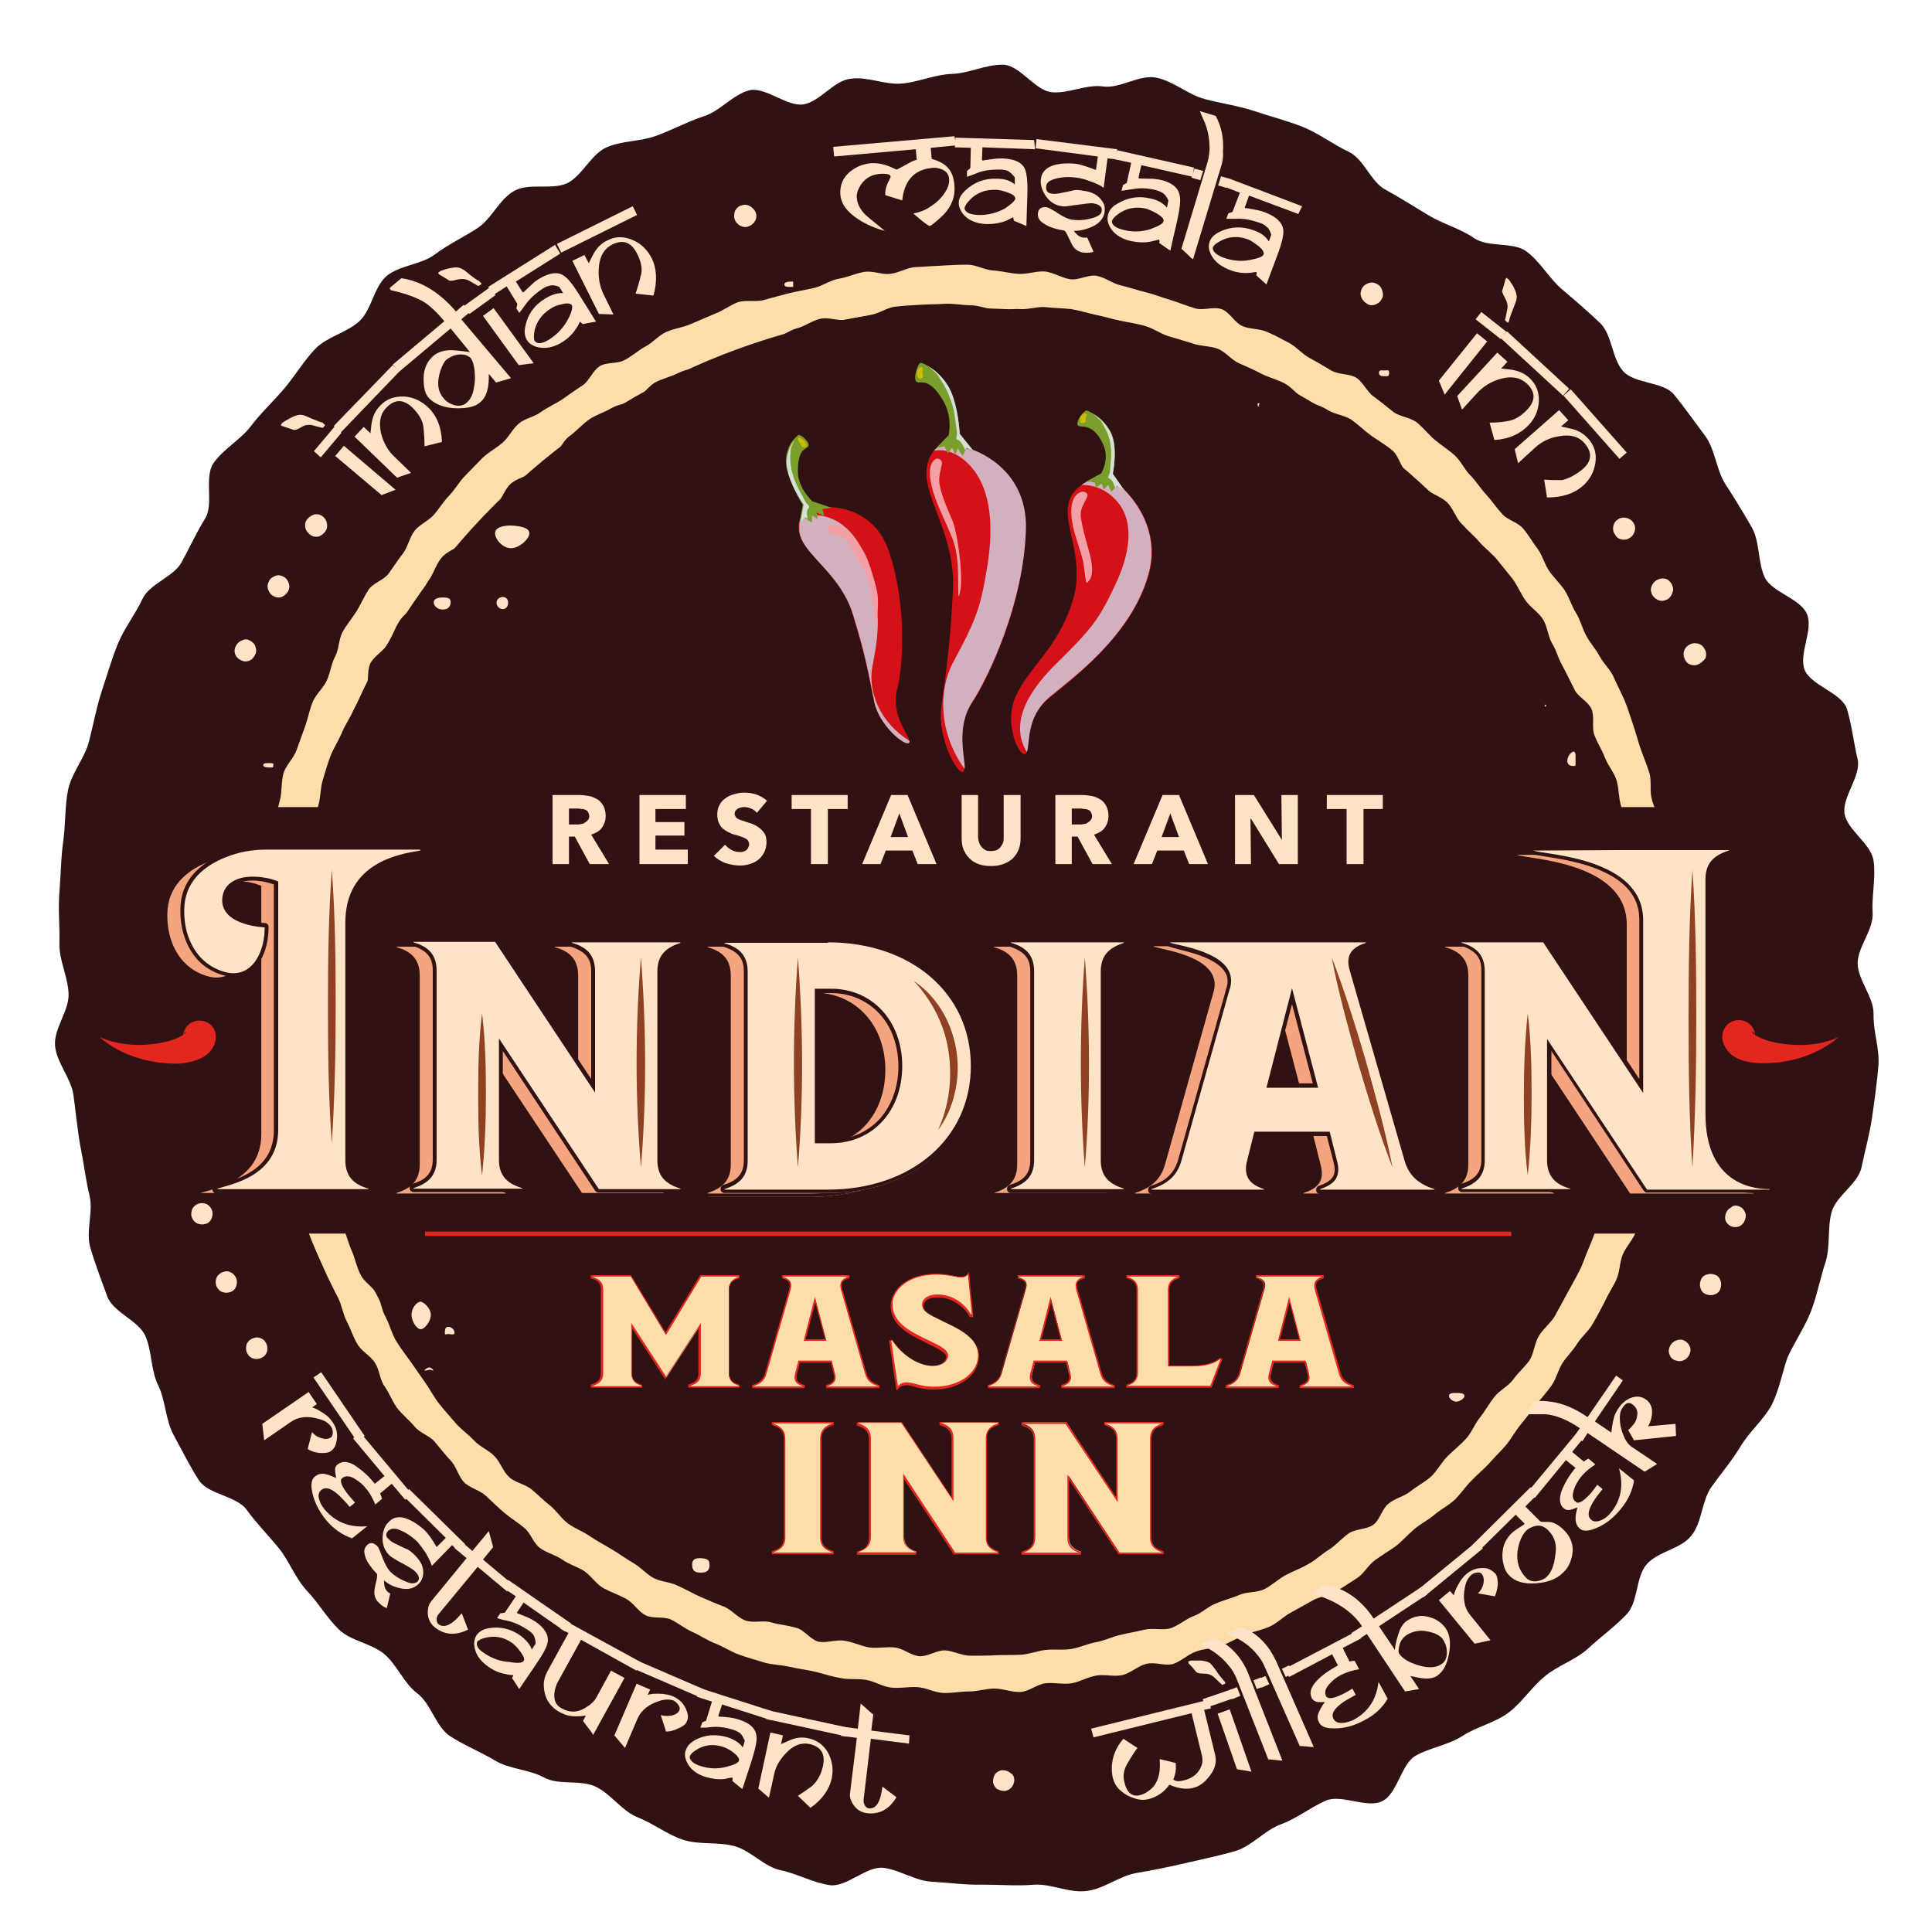 <?xml version="1.0" encoding="utf-8"?>
<!-- Generator: Adobe Illustrator 28.3.0, SVG Export Plug-In . SVG Version: 6.00 Build 0)  -->
<svg version="1.1" id="Layer_1" xmlns="http://www.w3.org/2000/svg" xmlns:xlink="http://www.w3.org/1999/xlink" x="0px" y="0px"
	 width="400px" height="400px" viewBox="0 0 400 400" style="enable-background:new 0 0 400 400;" xml:space="preserve">
<style type="text/css">
	.st0{clip-path:url(#SVGID_00000114796126417581849310000017561144234339890840_);fill:#301212;}
	.st1{clip-path:url(#SVGID_00000114796126417581849310000017561144234339890840_);fill:#FDDDAA;}
	.st2{clip-path:url(#SVGID_00000114796126417581849310000017561144234339890840_);fill:#FDE4C6;}
	.st3{clip-path:url(#SVGID_00000114796126417581849310000017561144234339890840_);fill:#E42621;}
	.st4{clip-path:url(#SVGID_00000114796126417581849310000017561144234339890840_);fill:#F4A47E;}
	.st5{clip-path:url(#SVGID_00000114796126417581849310000017561144234339890840_);fill:#8F4123;}
	.st6{clip-path:url(#SVGID_00000114796126417581849310000017561144234339890840_);fill:#D41116;}
	.st7{clip-path:url(#SVGID_00000114796126417581849310000017561144234339890840_);}
	.st8{clip-path:url(#SVGID_00000098203834433308910680000003242791991806999740_);}
	.st9{clip-path:url(#SVGID_00000031886503309992117590000016898430751702561726_);fill:#D2B0C0;}
	.st10{clip-path:url(#SVGID_00000114796126417581849310000017561144234339890840_);fill:#7A9E2C;}
	.st11{clip-path:url(#SVGID_00000035491750871999007090000004538019781123325837_);}
	.st12{clip-path:url(#SVGID_00000124847767841849056330000015024746978408221879_);fill:#D5E0D6;}
	.st13{clip-path:url(#SVGID_00000114796126417581849310000017561144234339890840_);fill:#F2A0A6;}
	.st14{clip-path:url(#SVGID_00000114796126417581849310000017561144234339890840_);fill:#CDBA05;}
	.st15{clip-path:url(#SVGID_00000098191938347917604780000000972125344024940466_);}
	.st16{clip-path:url(#SVGID_00000043447485371945685140000015560913131399562393_);fill:#D2B0C0;}
	.st17{clip-path:url(#SVGID_00000150086018324327371170000016833987482917593739_);}
	.st18{clip-path:url(#SVGID_00000160161346654742761420000015618509203491597718_);fill:#D5E0D6;}
	.st19{clip-path:url(#SVGID_00000169522064566523591930000017795205829541255321_);}
	.st20{clip-path:url(#SVGID_00000017506336635582782910000000489838365915600266_);fill:#D2B0C0;}
	.st21{clip-path:url(#SVGID_00000080904066433697363000000009437951201261674654_);}
	.st22{clip-path:url(#SVGID_00000074408307608841097220000012010335792013003402_);fill:#D2B0C0;}
	.st23{clip-path:url(#SVGID_00000049912154500425675270000015491155393946982327_);}
	.st24{clip-path:url(#SVGID_00000035498195895603376470000003107809424626293918_);fill:#D5E0D6;}
</style>
<g>
	<defs>
		<rect id="SVGID_1_" x="-1.8" y="-0.7" width="404.8" height="406.7"/>
	</defs>
	<clipPath id="SVGID_00000111909415690195914500000002391756862820026792_">
		<use xlink:href="#SVGID_1_"  style="overflow:visible;"/>
	</clipPath>
	<path style="clip-path:url(#SVGID_00000111909415690195914500000002391756862820026792_);fill:#301212;" d="M366.8,290.9
		c-1.7,3.1-4.6,5.5-6.4,8.5c-1.8,3-4.1,5.7-6.1,8.5c-2,2.9-1.9,7.3-4.1,10c-2.1,2.8-7,3.3-9.3,6c-2.3,2.7-1.7,7.9-4.2,10.4
		c-2.4,2.5-5.4,4.7-7.9,7c-2.6,2.4-6.3,3.5-9,5.8c-2.7,2.2-4.7,5.4-7.5,7.5c-2.8,2.1-6.6,2.9-9.5,4.8c-2.9,1.9-6.7,2.4-9.7,4.1
		c-3,1.7-3.8,7.9-6.9,9.4c-3.1,1.6-8.5-1.5-11.7-0.1c-3.2,1.4-6,3.7-9.3,4.9c-3.3,1.2-5.9,4.4-9.3,5.5c-3.4,1-6.9,1.7-10.3,2.5
		c-3.4,0.8-6.9,1.5-10.4,2.1c-3.4,0.6-6.7,3.3-10.2,3.7c-3.5,0.5-7.3-1.5-10.8-1.3c-3.5,0.3-7,0-10.6,0c-3.5,0.1-7-0.4-10.5-0.6
		c-3.5-0.1-6.8-2.5-10.3-2.9c-3.5-0.3-7.6,4.1-11,3.6c-3.5-0.5-6.8-2.4-10.2-3.1c-3.4-0.7-6.2-4.1-9.6-5c-3.4-0.9-7.2-0.2-10.6-1.3
		c-3.3-1.1-6.2-3.4-9.5-4.7c-3.2-1.3-5.4-4.8-8.6-6.3c-3.2-1.5-7.6-0.2-10.7-1.9c-3.1-1.7-7.2-1.7-10.1-3.5c-3-1.8-6.5-3.2-9.4-5.1
		c-2.9-2-3.9-6.7-6.7-8.8c-2.8-2.1-4.2-5.9-6.8-8.1c-2.7-2.3-6.9-2.7-9.4-5.1c-2.5-2.4-4.3-5.6-6.7-8.1c-2.4-2.6-3.6-6.1-5.8-8.8
		c-2.2-2.7-4.6-5.1-6.7-8c-2.1-2.8-7.9-3.1-9.8-6c-1.9-2.9-3.5-6.2-5.2-9.3c-1.7-3-1.7-7.1-3.2-10.3c-1.6-3.1-1.3-7.1-2.7-10.3
		c-1.4-3.2-6.7-4.9-7.9-8.2c-1.2-3.3-2.5-6.7-3.5-10.1c-1-3.4,0.7-7.5-0.2-10.9c-0.8-3.4-1.2-6.9-1.9-10.3
		c-0.6-3.4-0.9-6.9-1.4-10.4c-0.5-3.5-3.5-6.7-3.8-10.2c-0.3-3.5,2.9-7.2,2.8-10.7c-0.1-3.5-2-7-1.9-10.5c0.1-3.5-0.3-7.1,0-10.6
		c0.3-3.5,0.3-7.1,0.8-10.6c0.5-3.5,0.3-7.2,1-10.6c0.7-3.4,3.4-6.5,4.3-9.9c0.9-3.4,1.5-6.9,2.6-10.3c1.1-3.3,2.1-6.8,3.4-10
		c1.3-3.2,3.6-6.1,5.1-9.3c1.5-3.2,6.4-4.5,8.1-7.6c1.7-3.1,3.1-6.2,4.9-9.1c1.8-3-0.3-8.5,1.7-11.4c2-2.9,5.5-4.8,7.6-7.5
		c2.1-2.8,4.7-5.2,7-7.9c2.3-2.7,4.1-5.8,6.5-8.3c2.4-2.5,6.5-3.3,9.1-5.7c2.6-2.4,3-7.2,5.7-9.4c2.7-2.2,7.1-2.3,9.9-4.4
		c2.8-2.1,6-3.6,8.9-5.5c2.9-1.9,4.5-6,7.6-7.7c3-1.7,7.9-0.1,11-1.6c3.1-1.6,4.9-6,8.1-7.4c3.2-1.4,7.1-1.2,10.3-2.4
		c3.3-1.2,6.4-2.9,9.7-4c3.4-1,6.1-4.5,9.5-5.4c3.4-0.8,7.9,3.5,11.3,2.9c3.4-0.6,6.2-4.9,9.7-5.3c3.5-0.5,7.1,1.3,10.6,1
		c3.5-0.3,6.9-1.9,10.4-2c3.5-0.1,7.1-2,10.6-1.9c3.5,0.1,6.6,5.4,10.1,5.7c3.5,0.3,7.1-1.7,10.6-1.2c3.5,0.5,7.6-2.6,11.1-1.8
		c3.4,0.7,6.5,3.5,9.9,4.4c3.4,0.9,7,1.4,10.3,2.5c3.3,1.1,6.8,2,10.1,3.3c3.2,1.3,6.2,3.6,9.4,5.1c3.2,1.5,4.6,6.3,7.7,7.9
		c3.1,1.7,5.9,3.5,8.9,5.3c3,1.8,6.5,2.7,9.4,4.7c2.9,2,8.2,0.7,10.9,2.8c2.8,2.1,4.7,5.6,7.3,7.8c2.7,2.3,5.4,4.6,7.9,7
		c2.5,2.4,2.4,7.4,4.8,10c2.4,2.6,8.3,2.1,10.5,4.8c2.2,2.7,4.3,5.7,6.4,8.5c2.1,2.8,2.3,7,4.2,10c1.9,2.9,3.7,5.9,5.5,9
		c1.7,3,1.2,7.3,2.7,10.4c1.6,3.1,7.3,4.3,8.7,7.5c1.4,3.2-1.7,8.2-0.5,11.5c1.2,3.3,7.7,4.8,8.8,8.2c1,3.4,1.4,7,2.2,10.4
		c0.8,3.4-3.3,7.9-2.7,11.3c0.6,3.4,5.5,6.2,6,9.7c0.5,3.5-0.4,7.2-0.2,10.7c0.3,3.5-3.1,7.1-3.1,10.6c0.1,3.5,3.4,7,3.3,10.5
		c-0.1,3.5,1.3,7.2,1,10.7c-0.3,3.5-0.8,7.1-1.3,10.6c-0.5,3.5-1.5,7-2.2,10.4c-0.7,3.4-5.3,5.9-6.2,9.3c-0.9,3.4-0.2,7.2-1.3,10.5
		c-1.1,3.3-1.7,6.8-3,10.1c-1.3,3.2-3.3,6.2-4.8,9.4C369,284.1,368.4,287.7,366.8,290.9"/>
	<path style="clip-path:url(#SVGID_00000111909415690195914500000002391756862820026792_);fill:#FDDDAA;" d="M200.6,350.2
		c-1.8,0-3.6,0.4-5.4,0.3c-1.8-0.1-3.5-1.1-5.3-1.2c-1.8-0.1-3.6,0.3-5.4,0.1c-1.8-0.2-3.4-1.3-5.2-1.6c-1.8-0.3-3.6,0-5.4-0.4
		c-1.8-0.3-3.5-0.9-5.2-1.3c-1.7-0.4-3.5-0.6-5.2-1c-1.7-0.4-3.6-0.4-5.3-0.9c-1.7-0.5-3.4-1-5.1-1.6c-1.7-0.6-3.2-1.6-4.9-2.3
		c-1.7-0.6-3.2-1.7-4.8-2.4c-1.6-0.7-2.9-1.8-4.5-2.6c-1.6-0.7-3.8-0.1-5.3-0.9c-1.5-0.8-2.5-2.6-4-3.4c-1.5-0.8-3.2-1.4-4.7-2.2
		c-1.5-0.9-2.5-2.5-3.9-3.5c-1.4-0.9-3.2-1.4-4.6-2.4c-1.4-1-3.3-1.4-4.6-2.4c-1.4-1-1.9-3.1-3.3-4.2c-1.3-1.1-2.8-2-4.1-3.1
		c-1.3-1.1-2.5-2.3-3.8-3.5c-1.3-1.2-3.3-1.6-4.5-2.8c-1.2-1.2-1.6-3.3-2.8-4.5c-1.2-1.3-2.2-2.6-3.3-3.9c-1.1-1.3-3.1-1.8-4.2-3.2
		c-1.1-1.3-2.5-2.4-3.6-3.8c-1-1.4-1.6-3.1-2.6-4.5c-1-1.4-1-3.4-2-4.9c-0.9-1.4-2.7-2.3-3.6-3.8s-1.4-3.2-2.2-4.7
		c-0.8-1.5-1-3.3-1.8-4.9c-0.8-1.5-1.5-3-2.3-4.6c-0.7-1.6-1.4-3.1-2.1-4.7c-0.7-1.6-1.4-3.3-2-4.9c-0.6-1.7-1.9-3.1-2.5-4.8
		c-0.6-1.7-1.9-3.2-2.4-4.9c-0.5-1.7,0.2-3.8-0.2-5.5c-0.4-1.7-1-3.4-1.4-5.1c-0.4-1.7-1.7-3.3-2.1-5c-0.3-1.8-0.6-3.5-0.8-5.3
		c-0.3-1.8-0.4-3.6-0.6-5.3c-0.2-1.8,0-3.6-0.1-5.4c-0.1-1.8,0.6-3.6,0.5-5.4c-0.1-1.8-0.5-3.5-0.5-5.3c0-1.8-0.9-3.6-0.8-5.4
		c0.1-1.8-0.1-3.6,0-5.4c0.1-1.8,0.6-3.6,0.8-5.3c0.2-1.8,0.6-3.5,0.9-5.3c0.3-1.8,0.4-3.6,0.7-5.3c0.3-1.8,1.3-3.4,1.7-5.1
		c0.4-1.7,0.7-3.5,1.2-5.2c0.4-1.7,0.2-3.7,0.7-5.4c0.5-1.7,2.1-3.1,2.7-4.8c0.6-1.7,1.2-3.3,1.8-5c0.6-1.7,0.9-3.5,1.6-5.1
		c0.7-1.6,2.2-2.8,2.9-4.4c0.7-1.6,0.9-3.4,1.7-4.9c0.8-1.5,0.7-3.5,1.5-5c0.8-1.5,2-2.9,2.9-4.3c0.9-1.5,1.6-3.1,2.5-4.5
		c0.9-1.4,3.2-2,4.2-3.4c1-1.4,1.9-2.8,3-4.2c1-1.4,1.3-3.3,2.4-4.7c1.1-1.3,2.9-2,4-3.3c1.1-1.3,2-2.8,3.2-4c1.2-1.3,2-2.8,3.2-4
		c1.2-1.2,2.4-2.5,3.6-3.7c1.3-1.2,2.8-2,4.1-3.1c1.3-1.1,2.1-2.9,3.4-4c1.3-1.1,3.3-1.4,4.6-2.4c1.4-1,3-1.7,4.4-2.6
		c1.4-1,2.8-2,4.2-2.9c1.4-0.9,2.1-3.1,3.6-4c1.5-0.9,3.7-0.4,5.2-1.3c1.5-0.8,2.8-2,4.3-2.8c1.5-0.8,2.7-2.3,4.3-3
		c1.6-0.7,3.4-0.9,5-1.6c1.6-0.7,3.3-1.4,4.9-2.1c1.7-0.6,3.2-1.8,4.8-2.4c1.7-0.6,3.8,0,5.5-0.5c1.7-0.5,3.4-0.9,5.2-1.4
		c1.7-0.4,3.5-0.7,5.2-1.1c1.7-0.4,3.3-1.6,5.1-1.9c1.8-0.3,3.4-1.1,5.2-1.4c1.8-0.3,3.7,0.6,5.4,0.4c1.8-0.2,3.5-1.3,5.2-1.4
		c1.8-0.1,3.6-0.2,5.4-0.3c1.8-0.1,3.6-0.2,5.4-0.2c1.8,0,3.6,1.1,5.3,1.2c1.8,0.1,3.5,0.6,5.3,0.7c1.8,0.1,3.6-0.6,5.4-0.5
		c1.8,0.2,3.4,1.3,5.2,1.6c1.8,0.3,3.8-1,5.5-0.7c1.8,0.3,3.3,1.6,5.1,2c1.7,0.4,3.4,1,5.1,1.4c1.7,0.4,3.4,1.1,5.1,1.6
		c1.7,0.5,3.3,1.2,5,1.7c1.7,0.6,3.9-0.4,5.6,0.2c1.7,0.6,2.7,2.8,4.3,3.5c1.6,0.7,3.5,0.5,5.1,1.2c1.6,0.7,3.1,1.5,4.6,2.3
		c1.5,0.8,2.7,2.3,4.2,3.1c1.5,0.8,3,1.7,4.5,2.6c1.5,0.9,3.7,0.6,5.2,1.5c1.4,0.9,2.2,2.9,3.6,3.9c1.4,1,2.7,2.1,4.1,3.2
		c1.4,1,3.5,1.1,4.9,2.2c1.3,1.1,2.4,2.5,3.7,3.6c1.3,1.1,2.8,2,4.1,3.2c1.3,1.2,2,2.9,3.2,4.1c1.2,1.2,2.1,2.7,3.3,4
		c1.2,1.3,2.1,2.7,3.3,4c1.1,1.3,3.3,1.7,4.4,3.1c1.1,1.3,2,2.9,3,4.2c1,1.4,1.4,3.2,2.4,4.6c1,1.4,2.3,2.6,3.2,4
		c0.9,1.4,1.4,3.2,2.3,4.6c0.9,1.5,1.3,3.2,2.1,4.7c0.8,1.5,2,2.8,2.8,4.3c0.8,1.5,2.2,2.7,2.9,4.3c0.7,1.6,1.5,3.1,2.2,4.7
		c0.7,1.6,1.2,3.4,1.8,5.1c0.6,1.7,1,3.4,1.6,5.1c0.6,1.7,1.3,3.3,1.8,5c0.5,1.7,0,3.7,0.5,5.4c0.4,1.7,1.5,3.3,1.9,5
		c0.4,1.7,0.4,3.5,0.7,5.3c0.3,1.8,2,3.3,2.2,5.1c0.3,1.8,0.3,3.6,0.5,5.4c0.2,1.8-0.4,3.6-0.3,5.4c0.1,1.8-0.6,3.6-0.5,5.4
		c0.1,1.8,1.5,3.5,1.5,5.3c0,1.8,0.2,3.6,0.2,5.4c-0.1,1.8-0.7,3.6-0.9,5.3c-0.1,1.8,0.1,3.6-0.1,5.4c-0.2,1.8-1.1,3.5-1.3,5.2
		c-0.3,1.8,0,3.6-0.3,5.4c-0.3,1.8-0.5,3.6-0.9,5.3c-0.4,1.7-2.1,3.2-2.5,4.9c-0.4,1.7-0.2,3.6-0.7,5.3c-0.5,1.7-0.6,3.6-1.1,5.3
		c-0.6,1.7-1.1,3.4-1.7,5.1c-0.6,1.7-2,3-2.7,4.7c-0.7,1.6-0.6,3.5-1.3,5.1c-0.7,1.6-1.7,3-2.4,4.6c-0.8,1.5-1.6,3.1-2.5,4.6
		c-0.8,1.5-2.3,2.7-3.2,4.1c-0.9,1.5-2.2,2.7-3.1,4.1c-0.9,1.4-1.3,3.3-2.3,4.7c-1,1.4-2.2,2.7-3.2,4c-1,1.4-2.1,2.7-3.2,4.1
		c-1.1,1.3-1.9,2.9-3,4.2c-1.1,1.3-2.4,2.5-3.5,3.8c-1.2,1.3-2.5,2.3-3.7,3.6c-1.2,1.2-2.2,2.7-3.4,3.9c-1.3,1.2-2.9,2-4.2,3.1
		c-1.3,1.1-2.9,1.9-4.2,3c-1.3,1.1-2.4,2.4-3.8,3.5c-1.4,1-2.9,1.9-4.3,2.9c-1.4,1-2.3,2.8-3.7,3.7c-1.4,0.9-2.9,1.9-4.4,2.8
		c-1.5,0.9-3.4,1-4.9,1.9c-1.5,0.8-3,1.7-4.5,2.5c-1.5,0.8-2.8,2.2-4.4,2.9c-1.6,0.7-3.3,1-4.9,1.6c-1.6,0.7-3.2,1.6-4.9,2.3
		c-1.7,0.6-3.6,0.6-5.3,1.2c-1.7,0.6-3.1,2-4.8,2.6c-1.7,0.5-3.8-0.5-5.6,0c-1.7,0.4-3.2,1.9-4.9,2.3s-3.7-0.2-5.4,0.1
		c-1.8,0.3-3.4,1.3-5.1,1.6c-1.8,0.3-3.6-0.2-5.4,0c-1.8,0.2-3.4,1.7-5.2,1.8c-1.8,0.1-3.6-0.7-5.4-0.7
		C204.2,349.6,202.4,350.2,200.6,350.2"/>
	<path style="clip-path:url(#SVGID_00000111909415690195914500000002391756862820026792_);fill:#301212;" d="M200.6,63.8
		c-18.7,0-36.9,3.7-54.1,10.9c-16.5,7-31.4,17-44.1,29.8c-12.8,12.8-22.8,27.6-29.8,44.1c-7.2,17.1-10.9,35.3-10.9,54.1
		s3.7,36.9,10.9,54.1c7,16.5,17,31.4,29.8,44.1c12.8,12.8,27.6,22.8,44.1,29.8c17.1,7.2,35.3,10.9,54.1,10.9
		c18.7,0,36.9-3.7,54.1-10.9c16.5-7,31.4-17,44.1-29.8c12.8-12.8,22.8-27.6,29.8-44.1c7.2-17.1,10.9-35.3,10.9-54.1
		s-3.7-36.9-10.9-54.1c-7-16.5-17-31.4-29.8-44.1c-12.8-12.8-27.6-22.8-44.1-29.8C237.5,67.5,219.4,63.8,200.6,63.8"/>
	<path style="clip-path:url(#SVGID_00000111909415690195914500000002391756862820026792_);fill:#301212;" d="M340.6,202.7
		c0,1.7-0.2,3.5-0.3,5.2c-0.1,1.7-0.5,3.5-0.6,5.2c-0.1,1.7-0.5,3.4-0.7,5.2c-0.2,1.7-0.5,3.4-0.8,5.1c-0.3,1.7-0.5,3.4-0.8,5.1
		c-0.3,1.7,0.2,3.6-0.2,5.3c-0.4,1.7-1,3.4-1.4,5c-0.5,1.7-0.9,3.4-1.4,5c-0.5,1.7-1.6,3.2-2.1,4.8c-0.6,1.6-0.9,3.4-1.5,5
		c-0.6,1.6-1.2,3.3-1.9,4.9c-0.7,1.6-1.2,3.3-2,4.8c-0.8,1.6-1.7,3.1-2.5,4.6c-0.8,1.5-1.7,3.1-2.5,4.6c-0.9,1.5-2.4,2.6-3.3,4.1
		c-0.9,1.5-1,3.5-1.9,5c-1,1.4-2.4,2.6-3.4,4c-1,1.4-2.8,2.2-3.9,3.6c-1.1,1.4-1.9,2.9-3,4.3c-1.1,1.3-1.7,3.1-2.9,4.4
		c-1.2,1.3-2.6,2.4-3.8,3.6s-2.1,2.9-3.3,4.1c-1.3,1.2-2.9,2-4.3,3.1c-1.3,1.1-3.3,1.5-4.6,2.6c-1.4,1.1-1.8,3.4-3.2,4.4
		c-1.4,1-3.7,0.8-5.1,1.8c-1.4,1-2.6,2.4-4,3.3c-1.5,0.9-2.8,2.2-4.3,3c-1.5,0.9-3.2,1.5-4.7,2.3c-1.5,0.8-2.8,2.1-4.4,2.9
		c-1.6,0.8-3.6,0.5-5.2,1.2c-1.6,0.7-3.3,1.1-4.9,1.8c-1.6,0.6-2.9,2-4.6,2.6c-1.6,0.6-3,1.9-4.7,2.5c-1.7,0.5-3.7-0.1-5.4,0.3
		c-1.7,0.4-3.4,0.7-5.1,1.1c-1.7,0.4-3.3,1.2-5,1.5c-1.7,0.3-3.3,1.1-5.1,1.4c-1.7,0.3-3.5,0-5.3,0.2c-1.7,0.2-3.4,0.9-5.2,1
		c-1.7,0.1-3.5,0-5.2,0.1c-1.7,0.1-3.5,0.1-5.2,0.1c-1.7,0-3.5-1-5.2-1.1c-1.7-0.1-3.6,1.3-5.3,1.2c-1.7-0.1-3.4-1.6-5.1-1.8
		c-1.7-0.2-3.5,0.2-5.3,0c-1.7-0.3-3.3-1.1-5.1-1.4c-1.7-0.3-3.7,0.5-5.4,0.2c-1.7-0.4-3-2.5-4.7-2.9c-1.7-0.5-3.4-0.6-5.1-1.1
		c-1.7-0.5-3.7,0.2-5.4-0.4c-1.6-0.6-2.9-2.3-4.5-2.9c-1.6-0.6-3.2-1.3-4.8-2c-1.6-0.7-3.1-1.6-4.7-2.3c-1.6-0.8-3.5-0.8-5-1.6
		c-1.5-0.8-2.7-2.3-4.2-3.1c-1.5-0.9-2.9-1.9-4.4-2.8c-1.5-0.9-3-1.7-4.5-2.7c-1.4-1-3.1-1.6-4.5-2.6c-1.4-1-2.4-2.6-3.7-3.7
		c-1.4-1.1-2.6-2.3-3.9-3.4c-1.3-1.1-3.4-1.4-4.7-2.6c-1.3-1.2-1.8-3.1-3.1-4.4c-1.2-1.2-3-1.9-4.2-3.2c-1.2-1.3-2.7-2.3-3.8-3.6
		c-1.1-1.3-2.3-2.6-3.4-4c-1.1-1.4-1.9-3-2.9-4.4c-1-1.4-2-2.9-3-4.3c-1-1.4-2.1-2.8-3-4.3c-0.9-1.5-1.3-3.3-2.1-4.8
		c-0.9-1.5-1-3.4-1.9-4.9c-0.8-1.5-2.7-2.5-3.4-4.1c-0.8-1.6-1.1-3.3-1.8-4.9c-0.7-1.6-1.1-3.3-1.8-4.9c-0.6-1.6-1.3-3.2-1.9-4.9
		c-0.6-1.6-1.7-3.1-2.2-4.8c-0.5-1.7-0.1-3.6-0.6-5.3c-0.4-1.7-1.9-3.1-2.3-4.8c-0.4-1.7,0.3-3.6,0-5.3c-0.3-1.7-1-3.3-1.3-5.1
		c-0.3-1.7-0.8-3.4-1-5.1c-0.2-1.7-0.4-3.5-0.5-5.2c-0.1-1.7-0.5-3.5-0.6-5.2c-0.1-1.7,0.1-3.5,0.1-5.2c0-1.7-0.4-3.5-0.3-5.3
		c0.1-1.7,1.1-3.4,1.2-5.2c0.1-1.7-0.3-3.5-0.1-5.3c0.2-1.7,1.3-3.3,1.6-5.1c0.3-1.7,0-3.5,0.4-5.2c0.3-1.7,0.9-3.4,1.3-5.1
		c0.4-1.7,0.6-3.4,1.1-5.1c0.5-1.7,0.4-3.5,0.9-5.2c0.5-1.7,1-3.4,1.6-5c0.6-1.6,1.6-3.1,2.3-4.7c0.6-1.6,1.7-3.1,2.4-4.7
		c0.7-1.6,1.9-2.9,2.6-4.5c0.8-1.6,0.2-3.8,1-5.4c0.8-1.5,2.7-2.5,3.6-4c0.9-1.5,1.4-3.2,2.4-4.7c0.9-1.5,2.6-2.4,3.6-3.9
		c1-1.4,1.5-3.2,2.5-4.6c1-1.4,1.5-3.3,2.6-4.6c1.1-1.4,3.2-1.9,4.3-3.2c1.1-1.3,2.1-2.8,3.3-4c1.2-1.3,2.4-2.5,3.7-3.7
		c1.2-1.2,1.7-3.2,3-4.4c1.3-1.2,3.3-1.5,4.7-2.6c1.3-1.1,2.7-2.1,4.1-3.2c1.4-1.1,2-3.1,3.4-4.1c1.4-1,2.6-2.4,4-3.4
		c1.4-1,3.2-1.5,4.7-2.4c1.5-0.9,3.5-0.9,5-1.8c1.5-0.9,2.5-2.6,4-3.5c1.5-0.8,3.3-1.2,4.9-2c1.6-0.8,3.4-0.9,5-1.6
		c1.6-0.7,3.2-1.4,4.8-2c1.6-0.6,3.2-1.3,4.9-1.8c1.6-0.6,3.3-1.1,4.9-1.6c1.7-0.5,3.1-1.7,4.8-2.2c1.7-0.4,3.2-1.6,4.9-2
		c1.7-0.4,3.7,0.5,5.4,0.2c1.7-0.3,3.4-0.7,5.1-1c1.7-0.3,3.3-1.5,5-1.7c1.7-0.2,3.5-0.3,5.2-0.4c1.7-0.1,3.5-0.1,5.2-0.2
		c1.7-0.1,3.5,0.3,5.2,0.3c1.7,0,3.5,0.8,5.2,0.9c1.7,0.1,3.5-0.2,5.2-0.1c1.7,0.1,3.6-0.6,5.3-0.4c1.7,0.2,3.5,0.2,5.2,0.4
		c1.7,0.3,3.4,0.8,5.1,1.2c1.7,0.3,3.4,0.9,5.1,1.2c1.7,0.4,3.5,0.6,5.1,1.1c1.7,0.5,3.2,1.6,4.8,2.1c1.7,0.5,3.4,1,5,1.5
		c1.6,0.6,3.6,0.5,5.2,1.1c1.6,0.6,2.8,2.3,4.4,3c1.6,0.7,3.2,1.4,4.7,2.2c1.6,0.8,3.3,1.2,4.8,2c1.5,0.8,2.6,2.4,4.1,3.3
		c1.5,0.9,3.3,1.2,4.8,2.2c1.5,0.9,3.5,1.1,4.9,2c1.4,1,2.7,2.3,4.1,3.3c1.4,1,3,1.9,4.3,3c1.4,1.1,1.7,3.4,3,4.5
		c1.3,1.1,2.6,2.2,3.9,3.4c1.3,1.2,3.2,1.7,4.5,2.9c1.2,1.2,1.8,3.1,2.9,4.4c1.2,1.3,2.6,2.4,3.7,3.7c1.1,1.3,2.6,2.4,3.7,3.7
		c1.1,1.4,2.2,2.7,3.3,4.1c1,1.4,1.7,3.1,2.7,4.5c1,1.4,2.7,2.4,3.6,3.9c0.9,1.5,1,3.5,1.9,5c0.9,1.5,1.3,3.2,2.1,4.8
		c0.8,1.5,1.6,3.1,2.4,4.6c0.8,1.6,2.9,2.5,3.6,4.1c0.7,1.6,0,3.8,0.6,5.4c0.6,1.6,1.6,3.1,2.2,4.7c0.6,1.6,1.9,3,2.4,4.7
		c0.5,1.7,0.4,3.5,0.9,5.2c0.4,1.7,1,3.4,1.3,5.1c0.4,1.7,1.3,3.3,1.7,5c0.3,1.7-0.6,3.6-0.3,5.4c0.3,1.7,0.4,3.4,0.6,5.2
		c0.2,1.7,0.2,3.5,0.3,5.2c0.1,1.7,1.1,3.4,1.2,5.2C340.4,199.2,340.6,201,340.6,202.7"/>
	
		<rect x="29.6" y="167.1" style="clip-path:url(#SVGID_00000111909415690195914500000002391756862820026792_);fill:#301212;" width="342" height="88.3"/>
	<path style="clip-path:url(#SVGID_00000111909415690195914500000002391756862820026792_);fill:#FDE4C6;" d="M42.5,253.4
		c-0.6,0.2-1.1,0.1-1.7-0.1c-0.5-0.3-0.9-0.7-1.1-1.3c-0.2-0.6-0.1-1.1,0.1-1.7c0.3-0.5,0.7-0.9,1.3-1.1c0.6-0.2,1.2-0.1,1.7,0.1
		c0.5,0.3,0.9,0.7,1.1,1.3c0.2,0.6,0.1,1.2-0.1,1.7C43.5,252.9,43.1,253.3,42.5,253.4"/>
	<path style="clip-path:url(#SVGID_00000111909415690195914500000002391756862820026792_);fill:#FDE4C6;" d="M47.7,267.5
		c-0.6,0.2-1.1,0.2-1.7,0c-0.5-0.2-0.9-0.6-1.2-1.2c-0.2-0.6-0.2-1.1,0-1.7c0.2-0.5,0.6-0.9,1.2-1.2c0.6-0.2,1.1-0.3,1.7,0
		c0.5,0.2,0.9,0.6,1.2,1.2c0.2,0.6,0.2,1.1,0,1.7C48.7,266.9,48.3,267.3,47.7,267.5"/>
	<path style="clip-path:url(#SVGID_00000111909415690195914500000002391756862820026792_);fill:#FDE4C6;" d="M54.2,281.1
		c-0.6,0.3-1.1,0.3-1.7,0.2c-0.6-0.2-1-0.5-1.3-1.1c-0.3-0.5-0.3-1.1-0.2-1.7c0.2-0.6,0.5-1,1.1-1.3c0.6-0.3,1.1-0.4,1.7-0.2
		c0.6,0.2,1,0.5,1.3,1.1c0.3,0.6,0.3,1.1,0.2,1.7C55.1,280.4,54.8,280.8,54.2,281.1"/>
	<path style="clip-path:url(#SVGID_00000111909415690195914500000002391756862820026792_);fill:#FDE4C6;" d="M68.4,300.5
		c-0.5,0.3-1.3,0.4-2.4,0.3c-0.9-0.1-1.7-0.4-2.3-0.8l0.9-3.5c0.5,0.6,1.1,1,1.8,1.2c0.8,0.3,1.5,0.3,2.1-0.1
		c0.3-0.2,0.4-0.6,0.4-1.1c0-0.5-0.2-0.9-0.4-1.2c-0.5-0.7-1.3-1.2-2.4-1.5c-2.4-0.7-4.3-0.5-5.9,0.6l-5.5,3.8l-0.4-3.4l9.6-6.6
		l1.7,2.5l-1,0.7c0.6,0.1,1.5,0.6,2.8,1.5c0.6,0.4,1.1,1,1.5,1.6c0.9,1.3,1.1,2.7,0.7,4.2C69.4,299.6,69,300.1,68.4,300.5
		 M73.9,298.4l-9-13.2l1.6-1.1l9,13.2L73.9,298.4z"/>
	<path style="clip-path:url(#SVGID_00000111909415690195914500000002391756862820026792_);fill:#FDE4C6;" d="M83.9,310.5l-2.8-3.3
		l-2.4,2c0.2,0.5,0.3,0.8,0.4,1.1l-1.4,1.2c-0.5-1.2-1.1-2.4-2-3.4c-0.6-0.8-1.4-1.4-2.2-1.9c-1.1-0.7-2-0.7-2.6-0.2
		c-0.7,0.5-0.2,1.7,1.3,3.6c0,0,0.3,0.3,0.7,0.8l0.6,0.7l-1.1,0.9c-0.9-1.1-1.5-1.7-1.8-2c-1.8-1.8-3.1-2.3-4.1-1.5
		c-0.5,0.4-0.7,1.1-0.4,2c0.2,0.7,0.6,1.4,1.1,2c2.2,2.6,5.1,3.8,8.8,3.5l-3.1,2.5c-2-0.7-3.8-1.9-5.4-3.8c-1.7-2.1-2.7-4.3-3-6.6
		c-0.1-1.1,0.1-1.9,0.7-2.4c0.6-0.5,1.3-0.7,2.2-0.5c0.5,0.1,1.3,0.4,2.2,0.8l-0.2-1.2c-0.1-0.7,0-1.2,0.5-1.6c1-0.8,2.4-0.7,4,0.5
		c1.3,0.9,2.5,2,3.7,3.5l2-1.6l-6.5-7.8l1.5-1.2l10.8,12.9L83.9,310.5z"/>
	<path style="clip-path:url(#SVGID_00000111909415690195914500000002391756862820026792_);fill:#FDE4C6;" d="M94.8,321.1l-1.2-1.2
		l-4.2,4.3c-0.2-0.7-0.6-1.5-1.2-2.6c-0.6-0.9-1.2-1.7-1.7-2.3c-1.4-1.4-2.8-2.2-4.2-2.7c-0.8-0.2-1.4-0.1-1.9,0.3
		c-0.6,0.6-0.6,1.2,0.1,1.8c0.4,0.4,1,0.8,1.8,1.1c0.5,0.3,1.2,0.6,2.1,1c0.4,0.2,0.9,0.6,1.5,1.2c1.3,1.3,1.9,2.6,1.7,4.1
		c-0.1,0.7-0.4,1.3-0.9,1.8c-1.2,1.2-2.8,1.4-5,0.6c-0.9-0.3-1.6-0.8-2.2-1.3c0,1.1,0.2,1.8,0.7,2.3c0.2,0.2,0.3,0.3,0.6,0.4l-0.7,3
		c-0.4,0-1-0.4-1.7-1.1c-0.6-0.6-0.9-1.3-0.9-2.1c0-0.4,0.1-1.2,0.4-2.3c0.2-0.9,0.3-1.5,0-1.7c-1.3-1.4-2.2-2.7-2.4-3.9
		c-0.2-0.8,0-1.4,0.5-1.9c0.6-0.6,1.3-0.6,2.1,0.2c0.3,0.3,0.6,1.1,1.1,2.4c0.5,1.3,1,2.2,1.5,2.8c1.1,1.1,2.5,1.9,4,2.4
		c0.7,0.2,1.3,0.1,1.7-0.2c0.6-0.6,0.4-1.3-0.5-2.2c-0.3-0.3-1.4-1-3.3-2c-1.1-0.6-1.8-1.1-2-1.3c-1.2-1.2-1.6-2.7-1.3-4.6
		c0.2-0.9,0.5-1.7,1.2-2.3c1.2-1.3,2.9-1.3,5.1,0c0.9,0.5,1.6,1.1,2.3,1.7c0.7,0.7,1.6,1.9,2.5,3.5l1.9-1.9l-8.9-8.8l1.3-1.3
		l11.6,11.4L94.8,321.1z"/>
	<path style="clip-path:url(#SVGID_00000111909415690195914500000002391756862820026792_);fill:#FDE4C6;" d="M105,329.5l-6.1-5.1
		l-8.1,9.8c-0.2,0.3-0.4,0.6-0.4,1c0,0.4,0.1,0.8,0.3,1c1.2,1,2.8,0.3,4.9-2.2l1.3,3.4c-2.6,1.3-4.9,1.1-6.9-0.5
		c-1.1-0.9-1.6-2.2-1.4-3.7c0.1-0.7,0.3-1.2,0.7-1.7l7.3-8.9l-2.5-2.1l1.2-1.5l2.5,2.1l3.4-4.1l0.9,3.3l-2.1,2.6l6.1,5.1L105,329.5z
		"/>
	<path style="clip-path:url(#SVGID_00000111909415690195914500000002391756862820026792_);fill:#FDE4C6;" d="M117,337.8l-8.6-6
		l-1.4,2.1c0,0,0.1,0.1,0.1,0.1c0,0.1,0,0.1,0.1,0.1c-0.1,0-0.1-0.1-0.1-0.1c0,0,0.8,0.3,2.2,0.9c0.5,0.2,1,0.5,1.5,0.8
		c1.9,1.3,2.8,2.7,2.6,4.2c-0.1,1-1,2.6-2.5,4.8l-3.4,5c-0.1-0.2-0.6-0.9-1.5-2.3c0.2-0.3,0.3-0.5,0.2-0.6c-0.6,0-1.2-0.1-1.5-0.2
		c-1.2-0.2-2.5-0.7-3.7-1.6c-1.7-1.2-2.6-2.6-2.8-4.3c-0.1-0.8,0.1-1.6,0.5-2.2c0.5-0.7,1.3-1.2,2.5-1.4c2.3-0.4,4.5,0.1,6.5,1.5
		c1.2,0.9,2,1.8,2.4,2.9l0.8-1.2c0-0.7-0.2-1.3-0.4-1.7c-0.2-0.4-0.7-0.8-1.3-1.2c-1.4-0.9-2.9-1.6-4.4-1.9
		c-0.7-0.1-1.3-0.3-1.9-0.5l0.7-1c0.2,0,0.4,0,0.8-0.1c0.1,0,0.1,0,0.1,0l2.3-3.4l-2.7-1.8l1.1-1.6l13,9L117,337.8z M108.4,343.9
		c0.3-0.4,0-1-0.7-2c-0.6-0.8-1.1-1.3-1.6-1.7c-1.8-1.3-3.7-1.6-5.7-1.1c-0.8,0.2-1.3,0.5-1.6,0.8c-0.3,0.8,0.2,1.6,1.5,2.4
		c1.6,1.1,3.4,1.7,5.2,1.8C107.2,344.4,108.1,344.3,108.4,343.9"/>
	<path style="clip-path:url(#SVGID_00000111909415690195914500000002391756862820026792_);fill:#FDE4C6;" d="M131.8,345.9l-11.5-6.4
		l-4.9,8.9c-0.3,0.6-0.5,1.3-0.6,2c-0.2,1.6,0.3,2.7,1.5,3.3c1.6,0.9,3.1,0.9,4.7,0c1.2-0.7,2-1.4,2.5-2.3l3-5.5l2.8,1.5l-6.5,11.8
		c-0.1-0.2-0.4-0.7-0.9-1.3l-1.2-1.6l0.6-1.1c-1.5,0.2-2.7,0.2-3.6,0c-0.5-0.1-1.1-0.4-1.8-0.7c-2-1.1-3.2-2.9-3.3-5.3
		c-0.1-1.1,0.2-2.1,0.7-3.1l4.4-8l-1.7-0.9l0.9-1.7l15.9,8.7L131.8,345.9z"/>
	<path style="clip-path:url(#SVGID_00000111909415690195914500000002391756862820026792_);fill:#FDE4C6;" d="M142.2,356.4
		c-0.2,0.6-0.9,1.1-1.9,1.5c-0.8,0.4-1.6,0.6-2.4,0.6l-1.1-3.4c0.7,0.2,1.4,0.2,2.2,0.1c0.9-0.2,1.5-0.6,1.7-1.2
		c0.1-0.3,0-0.7-0.3-1.1c-0.3-0.4-0.6-0.6-0.9-0.8c-0.7-0.3-1.7-0.3-2.8,0c-2.3,0.7-3.9,1.9-4.7,3.7l-2.6,6.1l-2.2-2.6l4.6-10.7
		l2.8,1.2l-0.5,1.1c0.6-0.2,1.6-0.3,3.1-0.2c0.7,0.1,1.4,0.2,2.1,0.5c1.4,0.6,2.4,1.6,2.9,3.1C142.5,355.1,142.5,355.8,142.2,356.4
		 M145.6,351.7l-14.6-6.3l0.7-1.7l14.6,6.3L145.6,351.7z"/>
	<path style="clip-path:url(#SVGID_00000111909415690195914500000002391756862820026792_);fill:#FDE4C6;" d="M159.5,356.1l-10-3.2
		l-0.8,2.4c0,0,0.1,0,0.1,0.1c0,0.1,0.1,0.1,0.1,0.1c-0.1,0-0.1,0-0.1-0.1c0,0,0.8,0,2.4,0.2c0.6,0.1,1.1,0.2,1.7,0.4
		c2.3,0.7,3.5,1.8,3.7,3.3c0.2,1-0.2,2.7-1,5.3l-1.9,5.8c-0.2-0.1-0.9-0.7-2.1-1.7c0.1-0.3,0.1-0.5,0-0.7c-0.6,0.1-1.1,0.2-1.5,0.3
		c-1.2,0.2-2.6,0-4-0.4c-2-0.6-3.3-1.7-4-3.3c-0.3-0.8-0.4-1.5-0.1-2.3c0.3-0.8,0.9-1.5,2-2.1c2.1-1.1,4.3-1.2,6.7-0.5
		c1.4,0.5,2.5,1.2,3.1,2.1l0.4-1.4c-0.3-0.7-0.6-1.2-0.9-1.5c-0.4-0.3-0.9-0.6-1.6-0.8c-1.6-0.5-3.2-0.7-4.7-0.5
		c-0.7,0.1-1.3,0.1-2,0.1l0.4-1.1c0.2-0.1,0.4-0.2,0.7-0.3c0.1,0,0.1-0.1,0.1-0.1l1.2-3.9l-3.1-1l0.6-1.8l15,4.8L159.5,356.1z
		 M153,364.5c0.1-0.4-0.3-1-1.2-1.7c-0.8-0.6-1.5-0.9-2-1.1c-2.1-0.7-4-0.5-5.8,0.7c-0.7,0.4-1.1,0.9-1.2,1.3c0,0.8,0.7,1.4,2.1,1.9
		c1.9,0.6,3.7,0.7,5.5,0.2C152,365.4,152.9,365,153,364.5"/>
	<path style="clip-path:url(#SVGID_00000111909415690195914500000002391756862820026792_);fill:#FDE4C6;" d="M170.4,365.6
		c0.5-2.5-0.4-3.9-2.7-4.5c-1.7-0.4-3.4,0.2-4.9,1.8c-1.4,1.4-2.3,3-2.6,4.8l-1,4.5l-2.2-1.9l2.5-11.6l2.6,0.6l-0.4,1.8l1.6-0.7
		c1.4-0.7,2.8-0.8,4.1-0.5c1.8,0.4,3.2,1.4,4.1,3.1c0.8,1.6,1.1,3.3,0.7,5.2c-0.5,2.3-2,4.4-4.4,6.1l-2.6-2.5c1.1-0.7,2.1-1.4,2.9-2
		C169.2,368.8,170,367.4,170.4,365.6 M175.2,359.5l-16.6-3.6l0.4-1.8l16.6,3.6L175.2,359.5z"/>
	<path style="clip-path:url(#SVGID_00000111909415690195914500000002391756862820026792_);fill:#FDE4C6;" d="M188.2,361l-7.9-1
		l-1.5,12.6c0,0.4,0,0.7,0.2,1.1c0.2,0.4,0.5,0.6,0.8,0.7c1.6,0.2,2.5-1.3,2.9-4.5l2.9,2.2c-1.5,2.5-3.5,3.6-6.1,3.3
		c-1.5-0.2-2.5-1-3.2-2.4c-0.3-0.6-0.4-1.2-0.3-1.8l1.4-11.4l-3.3-0.4l0.2-1.9l3.3,0.4l0.6-5.2l2.6,2.3l-0.4,3.3l7.9,1L188.2,361z"
		/>
	<path style="clip-path:url(#SVGID_00000111909415690195914500000002391756862820026792_);fill:#FDE4C6;" d="M210,368.5
		c0,0.6-0.2,1.1-0.6,1.6c-0.4,0.4-0.9,0.7-1.5,0.7c-0.6,0-1.1-0.2-1.6-0.5c-0.4-0.4-0.7-0.9-0.7-1.5c0-0.6,0.2-1.2,0.5-1.6
		c0.4-0.4,0.9-0.7,1.5-0.7c0.6,0,1.2,0.2,1.6,0.6C209.7,367.3,210,367.9,210,368.5"/>
	<path style="clip-path:url(#SVGID_00000111909415690195914500000002391756862820026792_);fill:#FDE4C6;" d="M250.3,351.9l0.4,1.8
		l-1.4,0.3l2.3,9.4c0.3,1.4,0,2.8-1.1,4.2c-1,1.4-2.2,2.3-3.6,2.6c-1.4,0.3-3,0.1-4.8-0.7c-1,1.5-2.5,2.5-4.3,3
		c-0.9,0.2-1.9,0.2-3-0.2c-1-0.3-1.9-0.8-2.7-1.5c-0.9-0.7-1.4-1.6-1.7-2.7c-0.3-1.4-0.3-2.8,0.1-4.3c0.4-1.4,1.1-2.7,2.1-3.8
		c0.9,0.6,1.8,1.2,2.9,1.9c-0.7,0.9-1.3,1.9-1.9,2.9c-0.9,1.4-1.2,2.8-0.8,4.2c0.5,2.2,1.6,3,3.1,2.7c1.2-0.3,2.2-1,3-1.9
		c0.7-1,1.1-2.1,1.2-3.4c0.1-1,0-1.7,0-2.2l3.3,0.8c0.1,0.8,0.1,1.7-0.2,2.6c-0.1,0.4-0.2,0.7-0.3,0.8c0.4,0.4,1.1,0.5,2.2,0.2
		c1.8-0.4,3-1.4,3.6-2.9c0.3-0.7,0.3-1.3,0.2-2l-2.2-9l-20.3,5l-0.5-1.8L250.3,351.9z"/>
	<path style="clip-path:url(#SVGID_00000111909415690195914500000002391756862820026792_);fill:#FDE4C6;" d="M253.7,348.5
		c0,0.1-0.1,0.1-0.3,0.2c-0.2,0.1-0.3,0.1-0.4,0.1l-1.7-1.6c-0.6-0.5-1.3-0.7-2.1-0.7c-0.8,0-1.3-0.1-1.5-0.3
		c-0.3-0.4-0.8-1-1.6-1.8L246,344l0.6-0.2c0.8,0,1.5,0,2.1,0c0.9,0.1,1.6,0.3,2,0.7c0.2,0.2,0.7,0.8,1.3,1.7
		c0.6,0.9,1.1,1.4,1.4,1.8C253.5,348,253.6,348.2,253.7,348.5 M255.7,351.5l-6.1,2.1l-0.6-1.8l6.1-2.1L255.7,351.5z M259.1,366.8
		l-3-0.5l-4-11.5l2.5-0.9L259.1,366.8z"/>
	<path style="clip-path:url(#SVGID_00000111909415690195914500000002391756862820026792_);fill:#FDE4C6;" d="M258.4,346.4l7.1,18.1
		c-0.1,0-0.3,0-0.4,0l-0.9-0.1c-1-0.1-1.6-0.2-1.6-0.1l-6.6-16.8c-0.4-1-1-2-1.9-3c-1.2-1.4-2.6-2.5-4.3-3.4l-1.3-0.7l3.1-1.2
		c2.3,1,4.1,2.6,5.5,4.7C257.6,344.7,258.1,345.6,258.4,346.4 M256.8,351.1l-1.7,0.7l-0.7-1.8l1.7-0.7L256.8,351.1z M261.8,349.1
		l-1.6,0.6l-0.7-1.8l1.6-0.6L261.8,349.1z"/>
	<path style="clip-path:url(#SVGID_00000111909415690195914500000002391756862820026792_);fill:#FDE4C6;" d="M264.2,343.9l7.8,17.8
		c-0.1,0-0.3,0-0.4,0l-0.9-0.1c-1.1-0.1-1.6-0.1-1.6-0.1l-7.3-16.5c-0.4-1-1.1-2-2-3c-1.2-1.3-2.7-2.4-4.5-3.2l-1.4-0.6l3.1-1.4
		c2.3,0.9,4.2,2.4,5.7,4.5C263.4,342.3,263.8,343.1,264.2,343.9 M262.8,348.7l-1.6,0.7l-0.8-1.7l1.6-0.7L262.8,348.7z M267.7,346.5
		l-1.5,0.7l-0.8-1.7l1.5-0.7L267.7,346.5z"/>
	<path style="clip-path:url(#SVGID_00000111909415690195914500000002391756862820026792_);fill:#FDE4C6;" d="M281.8,339.2l-3.8,2
		l1.4,2.8c0.5-0.1,0.9-0.2,1.1-0.1l0.9,1.7c-1.3,0.2-2.6,0.6-3.8,1.2c-0.9,0.5-1.6,1-2.3,1.8c-0.9,0.9-1.1,1.8-0.8,2.5
		c0.4,0.8,1.6,0.6,3.8-0.5c0,0,0.3-0.2,0.9-0.5l0.8-0.5l0.7,1.3c-1.2,0.7-2,1.1-2.3,1.3c-2.1,1.4-2.9,2.6-2.3,3.7
		c0.3,0.6,1,0.9,1.9,0.8c0.7,0,1.5-0.3,2.2-0.6c3-1.6,4.8-4.2,5.2-7.9l1.9,3.5c-1.1,1.9-2.7,3.4-4.9,4.5c-2.4,1.3-4.7,1.8-7.1,1.6
		c-1.1-0.1-1.9-0.5-2.2-1.2c-0.4-0.7-0.4-1.4,0-2.2c0.2-0.5,0.6-1.2,1.2-2l-1.2,0c-0.7,0-1.2-0.3-1.5-0.8c-0.6-1.2-0.2-2.4,1.3-3.9
		c1.1-1.1,2.5-2,4.1-2.9l-1.2-2.3l-8.9,4.7l-0.9-1.7l14.9-7.8L281.8,339.2z"/>
	<path style="clip-path:url(#SVGID_00000111909415690195914500000002391756862820026792_);fill:#FDE4C6;" d="M295.5,330.1l-10,6.6
		l3.3,4.9c0.1-1.4,0.5-2.7,1-4.1c0.4-0.9,0.9-1.6,1.6-2c1.4-0.9,2.9-1.2,4.5-0.7c1.5,0.4,2.6,1.2,3.4,2.3c0.9,1.3,1.1,3.1,0.7,5.3
		c-0.4,2.2-1.2,3.7-2.5,4.6c-0.7,0.4-1.6,0.6-2.7,0.5c-0.4,0-1.3-0.2-2.8-0.5l1.8,2.7l-2.9,0.5l-7.9-11.9l-2.2,1.4l-1-1.6l2.2-1.4
		c-1.4-2.1-3.3-3.7-5.8-5c-2-1-3.6-1.5-4.9-1.7l2.9-1.9c1.4,0.2,2.7,0.6,4.1,1.3c2.3,1.2,4.4,3.1,6.1,5.7l10-6.6L295.5,330.1z
		 M298.8,339.5c-0.5-0.8-1.6-1.4-3.1-1.7c-1.7-0.4-3.2-0.1-4.6,0.8c-0.8,0.6-1.4,1.5-1.5,2.8c-0.1,0.5,0,0.9,0.1,1
		c0.5,0.7,1.4,1.4,2.6,1.9c2.7,1.1,4.8,1.2,6.2,0.2c0.9-0.6,1.2-1.7,1-3.2C299.4,340.6,299.1,340,298.8,339.5"/>
	<path style="clip-path:url(#SVGID_00000111909415690195914500000002391756862820026792_);fill:#FDE4C6;" d="M307,320.6l-12.3,10.1
		l-1.2-1.5l12.3-10.1L307,320.6z M309.6,325.8c0.4,0.5,0.5,1.3,0.5,2.3c-0.1,0.9-0.3,1.7-0.6,2.4l-3.5-0.6c0.5-0.5,0.9-1.1,1.1-1.9
		c0.2-0.9,0.1-1.6-0.3-2.1c-0.2-0.3-0.6-0.4-1.1-0.3c-0.5,0.1-0.8,0.2-1.1,0.5c-0.6,0.5-1.1,1.4-1.3,2.5c-0.5,2.4-0.1,4.4,1.1,5.8
		l4.2,5.2l-3.3,0.7l-7.4-9l2.3-1.9l0.8,0.9c0.1-0.6,0.5-1.6,1.3-2.9c0.4-0.6,0.9-1.2,1.4-1.6c1.2-1,2.6-1.3,4.1-1.1
		C308.5,324.9,309.1,325.3,309.6,325.8"/>
	<path style="clip-path:url(#SVGID_00000111909415690195914500000002391756862820026792_);fill:#FDE4C6;" d="M318.3,309.4l-2.5,2.5
		l3.1,3.1c0.1,0.1,0.7,0.1,1.9,0.1c1,0.1,2,0.7,3,1.7c1.7,1.7,2.2,3.7,1.5,6c-0.3,1.1-0.9,2.1-1.8,2.9c-1.2,1.2-3,1.9-5.4,2.1
		c-2.5,0.2-4.4-0.3-5.7-1.7c-0.6-0.6-1-1.5-1.2-2.6c-0.2-1-0.2-1.9,0-2.9c0.2-1.1,0.8-2.2,1.7-3.1c0.5-0.5,1.4-1.1,2.7-1.9
		c0,0,0-0.1,0-0.2l-1.8-1.8l-7.7,7.6l-1.3-1.3l12.1-12L318.3,309.4z M320.6,316.9c-1-1.1-2.2-1.3-3.5-0.7c-0.5,0.2-0.8,0.4-1.1,0.7
		c-0.9,0.9-1.5,2.3-1.8,4.2c-0.3,2.2,0.3,4.1,1.8,5.6c0.7,0.7,1.7,0.9,2.9,0.5c0.6-0.2,1-0.4,1.4-0.8c0.9-0.9,1.5-2.4,1.7-4.4
		C322.4,319.9,321.9,318.2,320.6,316.9"/>
	<path style="clip-path:url(#SVGID_00000111909415690195914500000002391756862820026792_);fill:#FDE4C6;" d="M328.2,297.3l-2.7,3.3
		l2.4,2c0.4-0.3,0.7-0.5,1-0.6l1.4,1.2c-1.1,0.7-2.1,1.5-3,2.6c-0.6,0.8-1.1,1.6-1.4,2.5c-0.4,1.2-0.4,2.1,0.3,2.6
		c0.6,0.6,1.7-0.1,3.3-1.9c0,0,0.2-0.3,0.6-0.8l0.6-0.8l1.1,0.9c-0.9,1.1-1.4,1.8-1.6,2.1c-1.4,2.1-1.7,3.5-0.7,4.3
		c0.5,0.4,1.2,0.4,2.1,0c0.7-0.3,1.3-0.8,1.8-1.4c2.2-2.6,2.8-5.7,1.8-9.3l3.1,2.5c-0.3,2.1-1.2,4.1-2.8,6c-1.7,2.1-3.7,3.5-5.9,4.2
		c-1.1,0.3-1.9,0.3-2.5-0.2c-0.6-0.5-0.9-1.2-0.9-2.1c0-0.5,0.1-1.3,0.4-2.3l-1.1,0.4c-0.7,0.2-1.2,0.2-1.7-0.2
		c-1-0.8-1.1-2.2-0.3-4.1c0.6-1.4,1.5-2.9,2.7-4.3l-2-1.6l-6.4,7.8l-1.5-1.2l10.7-12.9L328.2,297.3z"/>
	<path style="clip-path:url(#SVGID_00000111909415690195914500000002391756862820026792_);fill:#FDE4C6;" d="M336,285.8l-5.8,8.5
		l3.4,2.3c0.1-0.7,0.2-1.8,0.6-3.3c0.2-0.6,0.5-1.2,1-1.9c0.6-0.9,1.5-1.6,2.5-2c1.1-0.4,2.1-0.3,3,0.3c1.2,0.8,1.6,2.1,1.2,3.9
		c-0.2,0.7-0.4,1.3-0.7,1.7l5.7-0.5l0.1,2.5l-8.7,0.9l-1.2-2.1c0.4-0.4,0.8-0.8,1.2-1.3c0.5-0.7,0.7-1.5,0.7-2.2
		c0-0.8-0.4-1.4-1.1-1.9c-0.7-0.5-1.4-0.2-2,0.8c-0.5,0.7-0.6,1.7-0.5,2.9c0.1,0.9,0.3,1.8,0.7,2.7c0.4,1.1,1,1.9,1.5,2.3l5.5,3.7
		l-2.6,1.6l-11.8-8l-1.1,1.7l-1.6-1.1l1.1-1.6c-2.5-1.7-4.9-2.7-7.1-2.9c-0.4,0-1.1,0-2.1,0c-0.9,0-1.6,0-2.1,0l1.8-2.6
		c0.8-0.2,2-0.2,3.4,0c2.5,0.3,5.1,1.4,7.7,3.2l5.9-8.6L336,285.8z"/>
	<path style="clip-path:url(#SVGID_00000111909415690195914500000002391756862820026792_);fill:#FDE4C6;" d="M348.8,277.6
		c0.5,0.3,0.9,0.7,1.1,1.3c0.2,0.6,0.1,1.1-0.2,1.7c-0.3,0.5-0.7,0.9-1.3,1.1c-0.6,0.2-1.1,0.1-1.7-0.1c-0.6-0.3-0.9-0.7-1.1-1.3
		c-0.2-0.6-0.1-1.1,0.2-1.7c0.3-0.5,0.7-0.9,1.3-1.1C347.7,277.3,348.3,277.3,348.8,277.6"/>
	<path style="clip-path:url(#SVGID_00000111909415690195914500000002391756862820026792_);fill:#FDE4C6;" d="M355,263.9
		c0.6,0.2,1,0.6,1.2,1.2c0.2,0.5,0.2,1.1,0,1.7c-0.2,0.6-0.6,1-1.2,1.2c-0.5,0.2-1.1,0.2-1.7,0c-0.6-0.2-1-0.6-1.2-1.2
		c-0.2-0.5-0.2-1.1,0-1.7c0.2-0.6,0.6-1,1.2-1.2C353.9,263.7,354.4,263.7,355,263.9"/>
	<path style="clip-path:url(#SVGID_00000111909415690195914500000002391756862820026792_);fill:#FDE4C6;" d="M359.9,249.7
		c0.6,0.2,1,0.5,1.3,1.1c0.3,0.5,0.3,1.1,0.1,1.7c-0.2,0.6-0.5,1-1,1.3c-0.5,0.3-1.1,0.3-1.6,0.2c-0.6-0.2-1-0.5-1.3-1
		c-0.3-0.5-0.3-1.1-0.1-1.7c0.2-0.6,0.5-1,1.1-1.3C358.8,249.6,359.3,249.5,359.9,249.7"/>
	<path style="clip-path:url(#SVGID_00000111909415690195914500000002391756862820026792_);fill:#FDE4C6;" d="M51.7,132.6
		c0.6,0.3,1,0.7,1.2,1.3c0.2,0.6,0.2,1.2-0.1,1.7c-0.3,0.6-0.7,1-1.2,1.2c-0.6,0.2-1.1,0.2-1.7-0.1c-0.6-0.3-1-0.7-1.2-1.2
		c-0.2-0.6-0.2-1.1,0.1-1.7c0.3-0.6,0.7-1,1.3-1.2C50.6,132.3,51.2,132.3,51.7,132.6"/>
	<path style="clip-path:url(#SVGID_00000111909415690195914500000002391756862820026792_);fill:#FDE4C6;" d="M58.7,119.4
		c0.6,0.3,0.9,0.8,1.1,1.4c0.2,0.6,0.1,1.2-0.2,1.7c-0.3,0.5-0.8,0.9-1.3,1.1c-0.6,0.2-1.2,0.1-1.7-0.2c-0.6-0.3-0.9-0.8-1.1-1.4
		c-0.2-0.6-0.1-1.2,0.2-1.7c0.3-0.6,0.8-0.9,1.4-1.1C57.6,119,58.1,119.1,58.7,119.4"/>
	<path style="clip-path:url(#SVGID_00000111909415690195914500000002391756862820026792_);fill:#FDE4C6;" d="M66.8,106.9
		c0.5,0.4,0.8,0.9,0.9,1.5c0.1,0.6,0,1.2-0.4,1.7c-0.4,0.5-0.8,0.8-1.4,1c-0.6,0.1-1.2,0-1.7-0.4c-0.5-0.4-0.9-0.9-1-1.5
		c-0.1-0.6,0-1.2,0.4-1.7c0.4-0.5,0.9-0.8,1.5-1C65.7,106.4,66.3,106.5,66.8,106.9"/>
	<path style="clip-path:url(#SVGID_00000111909415690195914500000002391756862820026792_);fill:#FDE4C6;" d="M67.3,88
		c0,0.1-0.1,0.2-0.2,0.3c-0.1,0.1-0.2,0.2-0.3,0.3l-2.3-0.6c-0.8-0.1-1.5,0-2.2,0.5c-0.7,0.4-1.2,0.6-1.5,0.5
		c-0.5-0.2-1.3-0.4-2.4-0.8l-0.3-0.2l0.4-0.5c0.7-0.5,1.4-0.8,1.9-1.1c0.8-0.4,1.6-0.6,2.1-0.5c0.3,0,1,0.3,2.1,0.8
		c1,0.4,1.7,0.7,2.2,0.8C66.9,87.7,67.1,87.8,67.3,88 M70.7,89.6l-4.3,5.1L65,93.4l4.3-5.1L70.7,89.6z M81.9,101.4l-2.9,1.1
		l-9.6-8.1l1.8-2.1L81.9,101.4z"/>
	<path style="clip-path:url(#SVGID_00000111909415690195914500000002391756862820026792_);fill:#FDE4C6;" d="M82.7,76.9L70.5,89.6
		l-1.4-1.4l12.2-12.6L82.7,76.9z M85.4,84.4c-1.9-1.8-3.7-1.8-5.4,0c-1.3,1.3-1.6,3.1-1.1,5.3c0.5,2,1.4,3.6,2.8,4.9l3.4,3.3l-2.9,1
		l-8.8-8.5l1.9-2l1.4,1.3l0.2-1.8c0.2-1.6,0.8-2.9,1.8-3.9c1.3-1.4,3-2,5-1.9c1.8,0.1,3.5,0.9,4.9,2.2c1.8,1.7,2.8,4.1,2.9,7.2
		l-3.6,0.9c0-1.4-0.1-2.6-0.2-3.7C87.6,87.2,86.8,85.8,85.4,84.4"/>
	<path style="clip-path:url(#SVGID_00000111909415690195914500000002391756862820026792_);fill:#FDE4C6;" d="M97.2,64.7l-1.7,1.4
		l10.3,12.2l-3.1,0.9l-1.5-1.8c0.1,2.9-0.5,4.9-1.8,5.9c-0.8,0.7-2,1.1-3.6,1.2c-1.3,0.1-2.6,0-3.8-0.3c-1.4-0.4-2.5-1-3.3-1.9
		c-0.7-0.8-1-2.1-1-3.9c0-2,0.7-3.6,2.1-4.8c0.9-0.7,2.1-1.1,3.6-1.1c0.5,0,1.8,0.1,3.9,0.4L93.3,68l-10.7,9l-1.3-1.5l10.7-9
		c-1.4-1.7-2.7-2.9-3.8-3.7c-1.6-1.1-4.1-2-7.2-2.7c0,0-0.1,0-0.2-0.2c-0.1-0.1-0.1-0.2-0.1-0.3l2.4-2c4.1,0.6,7.9,2.9,11.3,6.9
		l1.6-1.4L97.2,64.7z M97.5,74.2c-0.5-0.6-1.4-0.9-2.5-0.8c-1,0.1-1.8,0.5-2.5,1c-0.5,0.4-0.9,1.2-1.3,2.3c-0.8,2.4-0.6,4.3,0.6,5.7
		c0.6,0.8,1.4,1.2,2.3,1.5c1,0.2,1.8,0.1,2.5-0.5c0.7-0.6,1.3-1.6,1.5-3c0.2-1,0.3-2,0.2-3.1C98.2,75.7,97.9,74.8,97.5,74.2"/>
	<path style="clip-path:url(#SVGID_00000111909415690195914500000002391756862820026792_);fill:#FDE4C6;" d="M99.7,58.7
		c0,0.1-0.1,0.2-0.3,0.3c-0.1,0.1-0.3,0.2-0.4,0.2L96.9,58c-0.8-0.3-1.5-0.3-2.3-0.1c-0.7,0.2-1.3,0.3-1.6,0.2
		c-0.4-0.3-1.1-0.7-2.1-1.3l-0.2-0.3l0.5-0.4c0.8-0.3,1.5-0.5,2.1-0.6c0.9-0.2,1.6-0.2,2.2,0.1c0.3,0.1,0.9,0.5,1.8,1.3
		c0.9,0.7,1.5,1.1,1.9,1.3C99.3,58.3,99.5,58.5,99.7,58.7 M102.6,61.1L97.2,65L96,63.4l5.4-3.9L102.6,61.1z M110.5,75.2l-3.1,0.4
		L100,65.4l2.2-1.6L110.5,75.2z"/>
	<path style="clip-path:url(#SVGID_00000111909415690195914500000002391756862820026792_);fill:#FDE4C6;" d="M116,52.5l-9.2,5.8
		l1.4,2.2c0,0,0.1,0,0.1,0c0.1,0,0.1,0,0.1,0c-0.1,0-0.1,0.1-0.1,0.1c0,0,0.6-0.6,1.8-1.7c0.4-0.4,0.9-0.8,1.4-1.1
		c2.1-1.3,3.8-1.6,5.1-0.8c0.9,0.5,2.1,2,3.5,4.3l3.3,5.3c-0.2,0-1.2,0.2-2.8,0.5c-0.2-0.3-0.4-0.4-0.5-0.5
		c-0.3,0.6-0.6,1.1-0.8,1.4c-0.7,1.1-1.7,2.1-3,2.9c-1.8,1.1-3.6,1.4-5.3,0.9c-0.8-0.3-1.5-0.7-1.9-1.4c-0.5-0.8-0.6-1.8-0.3-3
		c0.5-2.4,1.9-4.3,4.1-5.6c1.3-0.8,2.6-1.2,3.7-1.1l-0.8-1.3c-0.7-0.3-1.3-0.4-1.8-0.3c-0.5,0.1-1.1,0.3-1.7,0.7
		c-1.5,1-2.7,2.1-3.6,3.4c-0.4,0.6-0.8,1.1-1.2,1.6l-0.6-1c0.1-0.2,0.1-0.4,0.2-0.8c0-0.1,0-0.1,0-0.1l-2.2-3.6l-2.8,1.8l-1-1.7
		l13.8-8.7L116,52.5z M118.4,63.2c-0.3-0.4-1-0.5-2.1-0.2c-1,0.2-1.7,0.5-2.3,0.9c-1.9,1.2-3.1,2.9-3.4,5c-0.1,0.9-0.1,1.5,0.2,1.8
		c0.6,0.6,1.6,0.4,2.9-0.4c1.7-1.1,3-2.5,3.9-4.2C118.4,64.6,118.6,63.6,118.4,63.2"/>
	<path style="clip-path:url(#SVGID_00000111909415690195914500000002391756862820026792_);fill:#FDE4C6;" d="M131.9,44.5l-15.7,7.8
		l-0.9-1.8l15.7-7.8L131.9,44.5z M131.9,52.5c-1.2-2.3-2.8-3-5.1-1.9c-1.6,0.8-2.6,2.3-2.8,4.6c-0.2,2,0.1,3.9,0.9,5.6l2.1,4.3
		l-3-0.1l-5.5-11l2.5-1.2l0.9,1.7l0.8-1.6c0.7-1.4,1.7-2.5,3-3.1c1.7-0.9,3.5-0.9,5.3-0.1c1.7,0.7,3,2,3.9,3.7
		c1.1,2.2,1.2,4.8,0.4,7.8l-3.7-0.4c0.4-1.3,0.8-2.5,1-3.5C133.1,55.9,132.8,54.3,131.9,52.5"/>
	<path style="clip-path:url(#SVGID_00000111909415690195914500000002391756862820026792_);fill:#FDE4C6;" d="M156.5,44.1
		c0.2,0.6,0.1,1.2-0.2,1.7c-0.3,0.5-0.8,0.9-1.4,1.1c-0.6,0.2-1.2,0.1-1.7-0.2c-0.5-0.3-0.9-0.7-1.1-1.3c-0.2-0.6-0.1-1.2,0.1-1.8
		c0.3-0.5,0.7-0.9,1.4-1.1c0.6-0.2,1.2-0.1,1.7,0.2C155.9,43.1,156.3,43.5,156.5,44.1"/>
	<path style="clip-path:url(#SVGID_00000111909415690195914500000002391756862820026792_);fill:#FDE4C6;" d="M198,30.1l-5.3,0.5
		l0.2,2.3c1.5,0.4,2.6,1,3.4,1.9c0.8,0.9,1.2,2.1,1.3,3.6c0.2,2.2-0.5,4.2-2.2,6c-0.3,0.3-0.8,0.8-1.4,1.3c-0.8,0.7-1.3,1-1.5,1.1
		c-0.2,0-1.4-0.8-3.4-2.6c1.1-0.2,2.3-0.6,3.5-1.4c1.1-0.7,2.1-1.6,2.8-2.6c0.8-1.1,1.2-2.1,1.1-3.2c-0.1-1.1-0.8-1.8-2-2.1
		c-0.6-0.2-1.2-0.2-1.8-0.1c-3.5,0.4-5.5,2.7-5.9,6.7l-3.5-1.1c-0.1-0.9,0.2-2,0.8-3.1c0.2-0.4,0.3-0.7,0.3-0.7
		c0-0.5-0.8-0.7-2.3-0.6c-1.9,0.2-3.3,1.1-4.2,2.8c-0.4,0.8-0.6,1.5-0.5,2.2c0.1,1.5,1,2.9,2.5,4.1l3.3,2.7
		c-1.9-0.5-3.8-1.3-5.5-2.4c-2.3-1.5-3.5-3.1-3.7-5c-0.2-2.4,0.8-4.3,3.1-5.6c1-0.6,2.1-0.9,3.2-1c1.4-0.1,2.9,0.2,4.4,0.9
		c0.6,0.3,0.9,0.4,1,0.4c0.8-0.4,1.7-0.9,2.6-1.4c0.5-0.3,1-0.5,1.5-0.6l-0.2-2.2l-16.9,1.5l-0.2-2l25.1-2.2L198,30.1z"/>
	<path style="clip-path:url(#SVGID_00000111909415690195914500000002391756862820026792_);fill:#FDE4C6;" d="M214.3,30.9l-10.9-0.4
		l-0.1,2.6c0,0,0.1,0,0.1,0.1c0,0,0.1,0.1,0.1,0.1c-0.1,0-0.1,0-0.1,0c0-0.1,0.8-0.2,2.4-0.4c0.6-0.1,1.2-0.1,1.8-0.1
		c2.4,0.1,4,0.8,4.6,2.2c0.4,0.9,0.6,2.8,0.5,5.5l-0.2,6.3c-0.2-0.1-1.1-0.5-2.6-1.1c0-0.3-0.1-0.6-0.2-0.7
		c-0.6,0.3-1.1,0.6-1.4,0.7c-1.2,0.5-2.6,0.7-4.1,0.7c-2.1-0.1-3.8-0.8-4.9-2.2c-0.5-0.7-0.8-1.4-0.8-2.2c0-0.9,0.5-1.8,1.4-2.6
		c1.8-1.7,4-2.5,6.5-2.4c1.6,0,2.8,0.4,3.7,1.2l0-1.5c-0.5-0.6-0.9-1-1.4-1.3c-0.4-0.2-1.1-0.3-1.8-0.3c-1.8,0-3.4,0.2-4.8,0.8
		c-0.7,0.3-1.3,0.5-1.9,0.7l0-1.2c0.1-0.1,0.4-0.3,0.6-0.5c0-0.1,0.1-0.1,0.1-0.1l0.1-4.2l-3.3-0.1l0.1-2l16.3,0.5L214.3,30.9z
		 M210.2,41.1c0-0.5-0.5-0.9-1.7-1.3c-0.9-0.3-1.7-0.5-2.3-0.5c-2.3-0.1-4.2,0.7-5.6,2.3c-0.6,0.6-0.9,1.2-0.9,1.6
		c0.2,0.8,1.1,1.2,2.7,1.3c2,0.1,3.9-0.4,5.6-1.3C209.5,42.2,210.2,41.5,210.2,41.1"/>
	<path style="clip-path:url(#SVGID_00000111909415690195914500000002391756862820026792_);fill:#FDE4C6;" d="M231.1,33l-1.8-0.2
		l-0.8,6.1c-0.6-0.5-1.5-0.9-2.6-1.3c-1.1-0.4-2-0.7-2.9-0.8c-2-0.3-3.7-0.1-5.1,0.4c-0.8,0.3-1.3,0.8-1.3,1.4
		c-0.1,0.9,0.3,1.4,1.2,1.5c0.5,0.1,1.3,0,2.2-0.2c0.6-0.1,1.4-0.3,2.3-0.5c0.4-0.1,1.1-0.1,2,0.1c1.9,0.2,3.2,1,4,2.3
		c0.4,0.6,0.5,1.3,0.4,2c-0.2,1.7-1.5,2.9-3.8,3.6c-0.9,0.3-1.8,0.4-2.6,0.4c0.7,0.9,1.4,1.4,2.1,1.4c0.2,0,0.5,0,0.7,0l1.3,2.9
		c-0.4,0.2-1.1,0.3-2.1,0.2c-0.8-0.1-1.5-0.5-2-1.1c-0.3-0.4-0.6-1.1-1.1-2.1c-0.4-0.9-0.7-1.4-1-1.4c-2-0.3-3.5-0.9-4.5-1.7
		c-0.6-0.5-0.9-1.1-0.8-1.9c0.1-0.9,0.7-1.3,1.8-1.2c0.4,0.1,1.2,0.5,2.4,1.3c1.2,0.8,2.2,1.2,3,1.3c1.6,0.2,3.2,0,4.8-0.6
		c0.7-0.3,1.2-0.7,1.2-1.3c0.1-0.8-0.5-1.3-1.8-1.5c-0.4-0.1-1.7,0.1-4,0.4c-1.3,0.2-2.1,0.3-2.4,0.2c-1.7-0.2-3-1.2-3.9-3
		c-0.4-0.8-0.6-1.7-0.5-2.6c0.2-1.8,1.6-2.9,4.2-3.2c1.1-0.1,2-0.1,2.9,0c1,0.1,2.5,0.6,4.3,1.3l0.4-2.8l-12.9-1.7l0.2-1.9l16.7,2.1
		L231.1,33z"/>
	<path style="clip-path:url(#SVGID_00000111909415690195914500000002391756862820026792_);fill:#FDE4C6;" d="M246.9,36.6l-10.6-2.4
		l-0.6,2.6c0,0,0.1,0,0.1,0.1c0,0.1,0.1,0.1,0.1,0.1c-0.1,0-0.1,0-0.1,0c0-0.1,0.8,0,2.5,0c0.6,0,1.2,0.1,1.8,0.2
		c2.4,0.5,3.8,1.6,4.1,3.1c0.3,1,0.1,2.8-0.5,5.5l-1.4,6.1c-0.2-0.1-1-0.7-2.3-1.6c0.1-0.3,0.1-0.6-0.1-0.7
		c-0.6,0.2-1.2,0.3-1.6,0.4c-1.3,0.3-2.7,0.2-4.2-0.1c-2.1-0.5-3.6-1.5-4.4-3.1c-0.4-0.8-0.5-1.5-0.3-2.3c0.2-0.9,0.8-1.7,1.9-2.3
		c2.1-1.3,4.4-1.7,6.9-1.1c1.5,0.3,2.7,1,3.4,1.9l0.3-1.5c-0.3-0.7-0.7-1.2-1.1-1.5c-0.4-0.3-1-0.5-1.7-0.7
		c-1.7-0.4-3.3-0.4-4.9-0.1c-0.7,0.1-1.4,0.2-2,0.3l0.3-1.2c0.2-0.1,0.4-0.2,0.7-0.4c0.1,0,0.1-0.1,0.1-0.1l0.9-4.1l-3.3-0.7
		l0.4-1.9l15.9,3.6L246.9,36.6z M240.9,45.8c0.1-0.5-0.4-1-1.4-1.6c-0.9-0.5-1.6-0.8-2.2-1c-2.2-0.5-4.2-0.1-5.9,1.2
		c-0.7,0.5-1.1,1-1.2,1.4c0,0.8,0.8,1.4,2.4,1.8c2,0.5,3.9,0.4,5.7-0.2C239.9,46.8,240.8,46.3,240.9,45.8"/>
	<path style="clip-path:url(#SVGID_00000111909415690195914500000002391756862820026792_);fill:#FDE4C6;" d="M252.8,34.5L247,53.7
		c-0.1-0.1-0.2-0.2-0.4-0.3l-0.7-0.7c-0.8-0.8-1.2-1.1-1.3-1.2l5.4-17.9c0.3-1.1,0.5-2.3,0.4-3.7c-0.1-1.9-0.5-3.7-1.4-5.5l-0.6-1.4
		l3.3,1c1.2,2.2,1.7,4.7,1.5,7.4C253.3,32.6,253.1,33.6,252.8,34.5 M248.5,37.3l-1.8-0.5l0.6-1.9l1.8,0.5L248.5,37.3z M253.9,38.9
		l-1.7-0.5l0.6-1.9l1.7,0.5L253.9,38.9z"/>
	<path style="clip-path:url(#SVGID_00000111909415690195914500000002391756862820026792_);fill:#FDE4C6;" d="M268.8,44.3l-10.2-3.8
		l-0.9,2.5c0,0,0.1,0.1,0.1,0.1c0,0.1,0.1,0.1,0.1,0.1c-0.1,0-0.1-0.1-0.1-0.1c0-0.1,0.8,0.1,2.5,0.4c0.6,0.1,1.2,0.3,1.7,0.5
		c2.3,0.9,3.5,2.1,3.7,3.6c0.1,1-0.3,2.8-1.3,5.4l-2.2,5.9c-0.2-0.2-0.9-0.8-2.1-1.9c0.1-0.3,0.1-0.6,0-0.7
		c-0.7,0.1-1.2,0.2-1.6,0.2c-1.3,0.1-2.7-0.1-4.1-0.7c-2-0.8-3.3-2-3.9-3.6c-0.3-0.8-0.3-1.6,0-2.3c0.3-0.8,1.1-1.5,2.2-2
		c2.2-1,4.5-1.1,6.9-0.2c1.5,0.5,2.5,1.3,3.1,2.3l0.5-1.4c-0.2-0.7-0.5-1.3-0.9-1.6c-0.4-0.4-0.9-0.7-1.6-0.9
		c-1.7-0.6-3.3-0.9-4.8-0.8c-0.7,0-1.4,0-2,0l0.4-1.1c0.2-0.1,0.4-0.2,0.8-0.3c0.1,0,0.1-0.1,0.1-0.1l1.5-3.9l-3.1-1.2l0.7-1.8
		l15.3,5.8L268.8,44.3z M261.6,52.7c0.2-0.4-0.2-1.1-1.1-1.8c-0.8-0.6-1.5-1.1-2-1.3c-2.1-0.8-4.2-0.7-6,0.4
		c-0.8,0.4-1.2,0.8-1.4,1.2c-0.1,0.8,0.6,1.5,2.1,2.1c1.9,0.7,3.8,0.9,5.7,0.5C260.5,53.5,261.5,53.1,261.6,52.7"/>
	<path style="clip-path:url(#SVGID_00000111909415690195914500000002391756862820026792_);fill:#FDE4C6;" d="M286,62
		c-0.3,0.6-0.8,0.9-1.4,1.1c-0.6,0.2-1.2,0.1-1.7-0.3c-0.5-0.3-0.9-0.8-1.1-1.4c-0.2-0.6-0.1-1.2,0.2-1.7c0.3-0.6,0.8-0.9,1.4-1.1
		c0.6-0.2,1.2-0.1,1.7,0.2c0.6,0.3,0.9,0.8,1.1,1.4C286.4,60.9,286.4,61.5,286,62"/>
	<path style="clip-path:url(#SVGID_00000111909415690195914500000002391756862820026792_);fill:#FDE4C6;" d="M299.1,81.7l-1.2-2.9
		l7.9-9.8l2.1,1.7L299.1,81.7z M310.7,70.2l-5.2-4.1l1.2-1.5l5.2,4.1L310.7,70.2z M312.2,66.8c-0.1,0-0.2-0.1-0.3-0.2
		c-0.1-0.1-0.2-0.2-0.3-0.3l0.5-2.4c0.1-0.8-0.1-1.5-0.5-2.2c-0.4-0.7-0.6-1.2-0.6-1.5c0.2-0.5,0.4-1.3,0.7-2.4l0.2-0.3l0.5,0.4
		c0.5,0.7,0.9,1.3,1.1,1.8c0.4,0.8,0.6,1.5,0.5,2.1c0,0.3-0.3,1-0.7,2.1c-0.4,1-0.7,1.8-0.8,2.2C312.5,66.4,312.4,66.6,312.2,66.8"
		/>
	<path style="clip-path:url(#SVGID_00000111909415690195914500000002391756862820026792_);fill:#FDE4C6;" d="M316.2,84.8
		c1.8-1.9,1.7-3.7-0.1-5.4c-1.3-1.2-3.1-1.6-5.3-1c-1.9,0.5-3.6,1.5-4.9,2.9l-3.2,3.5l-1-2.8l8.3-9l2.1,1.9l-1.3,1.4l1.8,0.2
		c1.6,0.2,2.9,0.7,4,1.7c1.4,1.3,2.1,2.9,2,4.9c-0.1,1.9-0.8,3.5-2.1,4.9c-1.7,1.8-4,2.9-7.1,3.1l-1-3.6c1.4,0,2.6-0.1,3.6-0.3
		C313.5,87,314.9,86.2,316.2,84.8 M323.6,81.9L310.7,70l1.3-1.4l12.9,11.9L323.6,81.9z"/>
	<path style="clip-path:url(#SVGID_00000111909415690195914500000002391756862820026792_);fill:#FDE4C6;" d="M327.6,97.2
		c2-1.7,2.1-3.5,0.5-5.4c-1.2-1.4-2.9-1.9-5.2-1.5c-2,0.3-3.7,1.1-5.1,2.4l-3.5,3.2l-0.7-2.9l9.2-8.1l1.9,2.1l-1.5,1.3l1.8,0.4
		c1.6,0.3,2.8,1,3.8,2.1c1.3,1.4,1.8,3.1,1.5,5.1c-0.3,1.8-1.1,3.4-2.6,4.7c-1.8,1.6-4.3,2.4-7.4,2.4l-0.6-3.7
		c1.4,0.1,2.6,0.1,3.7,0.1C324.7,99.1,326.1,98.4,327.6,97.2 M335.3,95l-11.6-13.1l1.5-1.3l11.6,13.1L335.3,95z"/>
	<path style="clip-path:url(#SVGID_00000111909415690195914500000002391756862820026792_);fill:#FDE4C6;" d="M337.5,111.3
		c-0.5,0.4-1.1,0.5-1.7,0.4c-0.6-0.1-1.1-0.4-1.4-1c-0.4-0.5-0.5-1.1-0.4-1.7c0.1-0.6,0.4-1.1,0.9-1.4c0.5-0.4,1.1-0.5,1.7-0.4
		c0.6,0.1,1.1,0.4,1.5,0.9c0.4,0.5,0.5,1.1,0.4,1.7C338.3,110.5,338,111,337.5,111.3"/>
	<path style="clip-path:url(#SVGID_00000111909415690195914500000002391756862820026792_);fill:#FDE4C6;" d="M345.2,124.1
		c-0.6,0.3-1.1,0.4-1.7,0.2c-0.6-0.2-1-0.5-1.4-1.1c-0.3-0.6-0.4-1.1-0.2-1.7c0.2-0.6,0.5-1,1.1-1.4c0.6-0.3,1.1-0.4,1.7-0.3
		c0.6,0.1,1,0.5,1.4,1.1c0.3,0.6,0.4,1.1,0.2,1.7C346.1,123.3,345.7,123.8,345.2,124.1"/>
	<path style="clip-path:url(#SVGID_00000111909415690195914500000002391756862820026792_);fill:#FDE4C6;" d="M351.7,137.5
		c-0.6,0.3-1.2,0.3-1.7,0.1c-0.6-0.2-1-0.6-1.2-1.2c-0.3-0.6-0.3-1.2-0.1-1.7c0.2-0.6,0.6-1,1.2-1.3c0.6-0.3,1.2-0.3,1.8-0.1
		c0.6,0.2,1,0.6,1.3,1.2c0.3,0.6,0.3,1.2,0.1,1.8C352.7,136.8,352.3,137.2,351.7,137.5"/>
	<path style="clip-path:url(#SVGID_00000111909415690195914500000002391756862820026792_);fill:#FDDDAA;" d="M142.9,287.1v-0.3
		l0.1,0c1-0.3,2-0.9,2-2.5v-9.9l-7.1,10.9l-7.1-10.9v9.9c0,1.6,1,2.2,2,2.5l0.1,0v0.3h-10.3v-0.3l0.1,0c1-0.3,2-0.9,2-2.5V267
		c0-1.6-1-2.2-2-2.5l-0.1,0v-0.3h8l7.2,12l7.2-12h8v0.3l-0.1,0c-1,0.3-2,0.9-2,2.5v17.3c0,1.6,1,2.2,2,2.5l0.1,0v0.3H142.9z"/>
	<path style="clip-path:url(#SVGID_00000111909415690195914500000002391756862820026792_);fill:#E42621;" d="M153,264.3L153,264.3
		c-1.2,0.5-2.1,1.1-2.1,2.7v17.3c0,1.6,0.9,2.2,2.1,2.6v0.1h-10v-0.1c1.2-0.4,2.1-1,2.1-2.6v-10.4l-7.2,11.1l-7.2-11.1v10.4
		c0,1.6,0.9,2.2,2.1,2.6v0.1h-10v-0.1c1.2-0.4,2.1-1,2.1-2.6V267c0-1.6-0.9-2.2-2.1-2.6v-0.1h7.8l7.3,12.1l7.3-12.1H153z M153.3,264
		H153h-7.8h-0.2l-0.1,0.1l-7.1,11.7l-7.1-11.7l-0.1-0.1h-0.2h-7.8h-0.3v0.3v0.1v0.2l0.2,0.1c1.4,0.4,1.9,1.1,1.9,2.3v17.3
		c0,1.2-0.6,1.9-1.9,2.3l-0.2,0.1v0.2v0.1v0.3h0.3h10h0.3v-0.3v-0.1v-0.2l-0.2-0.1c-1.4-0.4-1.9-1.1-1.9-2.3v-9.4l6.7,10.3l0.2,0.4
		l0.2-0.4l6.7-10.3v9.4c0,1.2-0.6,1.9-1.9,2.3l-0.2,0.1v0.2v0.1v0.3h0.3h10h0.3v-0.3v-0.1v-0.2l-0.2-0.1c-1.4-0.4-1.9-1.1-1.9-2.3
		V267c0-1.2,0.6-1.9,1.9-2.3l0.2-0.1v-0.2v-0.1V264z"/>
	<path style="clip-path:url(#SVGID_00000111909415690195914500000002391756862820026792_);fill:#FDDDAA;" d="M171.2,287.1v-0.3
		l0.1,0c1.4-0.4,1.8-1.1,1.5-2.4l-0.6-2.5h-6.7l-0.6,2.5c-0.3,1.3,0.1,2,1.5,2.4l0.1,0v0.3h-10.6v-0.3l0.1,0c1-0.3,2.2-0.9,2.6-2.5
		l5-17.4c0.4-1.3,0-2-1.4-2.4l-0.1,0v-0.3h13.6v0.3l-0.1,0c-1.4,0.4-1.8,1.1-1.4,2.4l5,17.4c0.5,1.6,1.6,2.2,2.6,2.5l0.1,0v0.3
		H171.2z M171,277.4l-2.2-8.4l-2.2,8.4H171z"/>
	<path style="clip-path:url(#SVGID_00000111909415690195914500000002391756862820026792_);fill:#E42621;" d="M175.6,264.3
		L175.6,264.3c-1.2,0.5-1.9,1.1-1.5,2.7l5,17.4c0.4,1.6,1.5,2.2,2.7,2.6v0.1h-10.5v-0.1c1.2-0.4,2-1,1.6-2.6l-0.7-2.7h-6.9l-0.7,2.7
		c-0.4,1.6,0.4,2.2,1.6,2.6v0.1H156v-0.1c1.2-0.4,2.3-1,2.7-2.6l5-17.4c0.4-1.6-0.3-2.2-1.5-2.6v-0.1H175.6z M166.4,277.6h4.7
		l-2.4-9.1L166.4,277.6 M175.9,264h-0.3h-13.4h-0.3v0.3v0.1v0.2l0.2,0.1c1.3,0.4,1.6,1,1.3,2.2l-5,17.4c-0.4,1.5-1.5,2.1-2.5,2.4
		l-0.2,0.1v0.2v0.1v0.3h0.3h10.3h0.3v-0.3v-0.1v-0.2l-0.2-0.1c-1.3-0.4-1.7-1-1.4-2.2l0.6-2.4h6.4l0.6,2.4c0.3,1.2-0.1,1.8-1.4,2.2
		l-0.2,0.1v0.2v0.1v0.3h0.3h10.5h0.3v-0.3v-0.1v-0.2l-0.2-0.1c-1-0.3-2.1-0.9-2.5-2.4l-5-17.4c-0.4-1.2,0-1.8,1.3-2.2l0.2-0.1v-0.2
		v-0.1V264z M166.8,277.3l2-7.6l2,7.6H166.8z"/>
	<path style="clip-path:url(#SVGID_00000111909415690195914500000002391756862820026792_);fill:#FDDDAA;" d="M184.3,277.6l0.4-0.1
		l0.1,0.1c2,3,5.4,5.2,8.3,5.2c1.8,0,3-0.8,3-2c0-1-1.7-1.8-3.8-2.9c-0.5-0.2-0.9-0.4-1.4-0.7c-3.2-1.6-6.3-3.4-6.3-6.9
		c0-3.2,3.2-6.5,9.2-6.5c1.8,0,3,0.3,3.8,0.4c0.5,0.1,0.9,0.2,1.3,0.2c0.6,0,1-0.1,1.4-0.5l0.2-0.2l0.8,8.6l-0.4,0.1l-0.1-0.1
		c-1.4-2.4-4.1-4-6.7-4c-2.1,0-3.1,1-3.1,2c0,1.2,1.4,1.9,3.7,3c0.3,0.1,0.5,0.3,0.8,0.4c3.2,1.5,7.1,3.4,7.1,7c0,3.8-4,6.6-9.2,6.6
		c-1.7,0-2.9-0.3-3.9-0.6c-0.6-0.2-1.2-0.3-1.6-0.3c-0.8,0-1.4,0.2-1.8,0.7l-0.2,0.2L184.3,277.6z"/>
	<path style="clip-path:url(#SVGID_00000111909415690195914500000002391756862820026792_);fill:#E42621;" d="M193.8,263.9
		c2.8,0,4.1,0.6,5.1,0.6c0.6,0,1.1-0.1,1.5-0.6l0.8,8.2l-0.2,0c-1.4-2.5-4.1-4.1-6.9-4.1c-2.1,0-3.2,1-3.2,2.1
		c0,1.3,1.6,2.1,3.8,3.2c3.1,1.5,7.8,3.4,7.8,7.3c0,3.6-3.8,6.5-9.1,6.5c-2.8,0-4.3-0.9-5.6-0.9c-0.8,0-1.4,0.2-1.9,0.8l-1.4-9.5
		l0.2,0c2.1,3.1,5.5,5.2,8.4,5.2c2,0,3.2-0.9,3.2-2.1c0-1.4-2.5-2.3-5.3-3.7c-2.8-1.4-6.2-3.2-6.2-6.8
		C184.7,267.1,188.1,263.9,193.8,263.9 M200.6,263.4l-0.4,0.5c-0.3,0.3-0.7,0.5-1.3,0.5c-0.3,0-0.7-0.1-1.2-0.2
		c-0.9-0.2-2.1-0.5-3.9-0.5c-6.1,0-9.4,3.4-9.4,6.7c0,3.9,3.8,5.8,6.3,7.1c0.5,0.2,1,0.5,1.4,0.7c2,1,3.8,1.8,3.8,2.7
		c0,1.1-1.2,1.8-2.9,1.8c-2.8,0-6.1-2.1-8.1-5.1l-0.1-0.2l-0.2,0l-0.2,0l-0.3,0.1l0,0.3l1.4,9.5l0.1,0.6l0.4-0.4
		c0.4-0.5,1-0.7,1.7-0.7c0.4,0,1,0.1,1.6,0.3c1,0.3,2.3,0.6,4,0.6c5.3,0,9.3-2.9,9.4-6.8c0-3.7-4.1-5.7-7.1-7.2
		c-0.3-0.1-0.6-0.3-0.8-0.4c-2.3-1.1-3.6-1.8-3.6-2.9c0-0.9,0.9-1.8,2.9-1.8c2.6,0,5.2,1.5,6.6,3.9l0.1,0.2l0.2,0l0.2,0l0.3,0l0-0.3
		l-0.8-8.2L200.6,263.4z"/>
	<path style="clip-path:url(#SVGID_00000111909415690195914500000002391756862820026792_);fill:#FDDDAA;" d="M220,287.1v-0.3l0.1,0
		c1.4-0.4,1.8-1.1,1.5-2.4l-0.6-2.5h-6.7l-0.6,2.5c-0.3,1.3,0.1,2,1.5,2.4l0.1,0v0.3h-10.6v-0.3l0.1,0c1-0.3,2.2-0.9,2.6-2.5l5-17.4
		c0.4-1.3,0-2-1.4-2.4l-0.1,0v-0.3h13.6v0.3l-0.1,0c-1.4,0.4-1.8,1.1-1.4,2.4l5,17.4c0.5,1.6,1.6,2.2,2.6,2.5l0.1,0v0.3H220z
		 M219.8,277.4l-2.2-8.4l-2.2,8.4H219.8z"/>
	<path style="clip-path:url(#SVGID_00000111909415690195914500000002391756862820026792_);fill:#E42621;" d="M224.3,264.3
		L224.3,264.3c-1.2,0.5-1.9,1.1-1.5,2.7l5,17.4c0.4,1.6,1.5,2.2,2.7,2.6v0.1h-10.5v-0.1c1.2-0.4,2-1,1.6-2.6l-0.7-2.7h-6.9l-0.7,2.7
		c-0.4,1.6,0.4,2.2,1.6,2.6v0.1h-10.3v-0.1c1.2-0.4,2.3-1,2.7-2.6l5-17.4c0.4-1.6-0.3-2.2-1.5-2.6v-0.1H224.3z M215.2,277.6h4.7
		l-2.4-9.1L215.2,277.6 M224.6,264h-0.3H211h-0.3v0.3v0.1v0.2l0.2,0.1c1.3,0.4,1.6,1,1.3,2.2l-5,17.4c-0.4,1.5-1.5,2.1-2.5,2.4
		l-0.2,0.1v0.2v0.1v0.3h0.3H215h0.3v-0.3v-0.1v-0.2l-0.2-0.1c-1.3-0.4-1.7-1-1.4-2.2l0.6-2.4h6.4l0.6,2.4c0.3,1.2-0.1,1.8-1.4,2.2
		l-0.2,0.1v0.2v0.1v0.3h0.3h10.5h0.3v-0.3v-0.1v-0.2l-0.2-0.1c-1-0.3-2.1-0.9-2.5-2.4l-5-17.4c-0.4-1.2,0-1.8,1.3-2.2l0.2-0.1v-0.2
		v-0.1V264z M215.6,277.3l2-7.6l2,7.6H215.6z"/>
	<path style="clip-path:url(#SVGID_00000111909415690195914500000002391756862820026792_);fill:#FDDDAA;" d="M233.4,287.1v-0.3
		l0.1,0c1-0.3,2-0.9,2-2.5V267c0-1.6-1-2.2-2-2.5l-0.1,0v-0.3H244v0.3l-0.1,0c-1,0.3-2,0.9-2,2.5v15.8h4.2c2.5,0,4.5-0.1,6.4-1.5
		l0.1,0l0.3,0.1l-2.1,5.8H233.4z"/>
	<path style="clip-path:url(#SVGID_00000111909415690195914500000002391756862820026792_);fill:#E42621;" d="M243.9,264.3
		L243.9,264.3c-1.2,0.5-2.1,1.1-2.1,2.7v15.9h4.3c2.6,0,4.6-0.1,6.5-1.5l0.1,0l-2.1,5.5h-17.1v-0.1c1.2-0.4,2.1-1,2.1-2.6V267
		c0-1.6-0.9-2.2-2.1-2.6v-0.1H243.9z M244.2,264h-0.3h-10.4h-0.3v0.3v0.1v0.2l0.2,0.1c1.4,0.4,1.9,1.1,1.9,2.3v17.3
		c0,1.2-0.6,1.9-1.9,2.3l-0.2,0.1v0.2v0.1v0.3h0.3h17.1h0.2l0.1-0.2l2.1-5.5l0.1-0.3l-0.3-0.1l-0.1,0l-0.1-0.1l-0.1,0.1
		c-1.9,1.4-3.8,1.5-6.3,1.5h-4.1V267c0-1.2,0.6-1.9,1.9-2.3l0.2-0.1v-0.2v-0.1V264z"/>
	<path style="clip-path:url(#SVGID_00000111909415690195914500000002391756862820026792_);fill:#FDDDAA;" d="M269.4,287.1v-0.3
		l0.1,0c1.4-0.4,1.8-1.1,1.5-2.4l-0.6-2.5h-6.7l-0.6,2.5c-0.3,1.3,0.1,2,1.5,2.4l0.1,0v0.3h-10.6v-0.3l0.1,0c1-0.3,2.2-0.9,2.6-2.5
		l5-17.4c0.4-1.3,0-2-1.4-2.4l-0.1,0v-0.3h13.6v0.3l-0.1,0c-1.4,0.4-1.8,1.1-1.4,2.4l5,17.4c0.5,1.6,1.6,2.2,2.6,2.5l0.1,0v0.3
		H269.4z M269.1,277.4l-2.2-8.4l-2.2,8.4H269.1z"/>
	<path style="clip-path:url(#SVGID_00000111909415690195914500000002391756862820026792_);fill:#E42621;" d="M273.7,264.3
		L273.7,264.3c-1.2,0.5-1.9,1.1-1.5,2.7l5,17.4c0.4,1.6,1.5,2.2,2.7,2.6v0.1h-10.5v-0.1c1.2-0.4,2-1,1.6-2.6l-0.7-2.7h-6.9l-0.7,2.7
		c-0.4,1.6,0.4,2.2,1.6,2.6v0.1h-10.3v-0.1c1.2-0.4,2.3-1,2.7-2.6l5-17.4c0.4-1.6-0.3-2.2-1.5-2.6v-0.1H273.7z M264.6,277.6h4.7
		l-2.4-9.1L264.6,277.6 M274,264h-0.3h-13.4h-0.3v0.3v0.1v0.2l0.2,0.1c1.3,0.4,1.6,1,1.3,2.2l-5,17.4c-0.4,1.5-1.5,2.1-2.5,2.4
		l-0.2,0.1v0.2v0.1v0.3h0.3h10.3h0.3v-0.3v-0.1v-0.2l-0.2-0.1c-1.3-0.4-1.7-1-1.4-2.2l0.6-2.4h6.4l0.6,2.4c0.3,1.2-0.1,1.8-1.4,2.2
		l-0.2,0.1v0.2v0.1v0.3h0.3H280h0.3v-0.3v-0.1v-0.2l-0.2-0.1c-1-0.3-2.1-0.9-2.5-2.4l-5-17.4c-0.4-1.2,0-1.8,1.3-2.2l0.2-0.1v-0.2
		v-0.1V264z M265,277.3l2-7.6l2,7.6H265z"/>
	<path style="clip-path:url(#SVGID_00000111909415690195914500000002391756862820026792_);fill:#FDDDAA;" d="M160,321.5v-0.3l0.1,0
		c1.2-0.4,2.4-1,2.4-3v-20.4c0-1.9-1.2-2.6-2.4-3l-0.1,0v-0.3h12.5v0.3l-0.1,0c-1.2,0.4-2.4,1-2.4,3v20.4c0,1.9,1.2,2.6,2.4,3l0.1,0
		v0.3H160z"/>
	<path style="clip-path:url(#SVGID_00000111909415690195914500000002391756862820026792_);fill:#E42621;" d="M172.3,294.7
		L172.3,294.7c-1.4,0.5-2.5,1.3-2.5,3.2v20.4c0,1.9,1.1,2.6,2.5,3.1v0.1h-12.2v-0.1c1.4-0.5,2.5-1.2,2.5-3.1v-20.4
		c0-1.9-1.1-2.6-2.5-3.1v-0.1H172.3z M172.6,294.4h-0.3h-12.2h-0.3v0.3v0.1v0.2l0.2,0.1c1.6,0.5,2.3,1.3,2.3,2.8v20.4
		c0,1.5-0.7,2.3-2.3,2.8l-0.2,0.1v0.2v0.1v0.3h0.3h12.2h0.3v-0.3v-0.1v-0.2l-0.2-0.1c-1.6-0.5-2.3-1.3-2.3-2.8v-20.4
		c0-1.5,0.7-2.3,2.3-2.8l0.2-0.1v-0.2v-0.1V294.4z"/>
	<path style="clip-path:url(#SVGID_00000111909415690195914500000002391756862820026792_);fill:#FDDDAA;" d="M197.7,321.5
		l-10.5-15.9v12.6c0,1.9,1.2,2.6,2.4,3l0.1,0v0.3h-12v-0.3l0.1,0c1.2-0.4,2.4-1,2.4-3v-20.4c0-1.9-1.2-2.6-2.4-3l-0.1,0v-0.3h9
		l10.5,15.9v-12.6c0-1.9-1.2-2.6-2.4-3l-0.1,0v-0.3h12v0.3l-0.1,0c-1.2,0.4-2.4,1-2.4,3v20.4c0,1.9,1.2,2.6,2.4,3l0.1,0v0.3H197.7z"
		/>
	<path style="clip-path:url(#SVGID_00000111909415690195914500000002391756862820026792_);fill:#E42621;" d="M206.6,294.7
		L206.6,294.7c-1.4,0.5-2.5,1.3-2.5,3.2v20.4c0,1.9,1.1,2.6,2.5,3.1v0.1h-8.8L187,305.1v13.1c0,1.9,1.1,2.6,2.5,3.1v0.1h-11.7v-0.1
		c1.4-0.5,2.5-1.2,2.5-3.1v-20.4c0-1.9-1.1-2.6-2.5-3.1v-0.1h8.8l10.8,16.2v-13.1c0-1.9-1.1-2.6-2.5-3.1v-0.1H206.6z M206.8,294.4
		h-0.3h-11.7h-0.3v0.3v0.1v0.2l0.2,0.1c1.6,0.5,2.3,1.3,2.3,2.8v12.1l-10.2-15.4l-0.1-0.1h-0.2h-8.8h-0.3v0.3v0.1v0.2l0.2,0.1
		c1.6,0.5,2.3,1.3,2.3,2.8v20.4c0,1.5-0.7,2.3-2.3,2.8l-0.2,0.1v0.2v0.1v0.3h0.3h11.7h0.3v-0.3v-0.1v-0.2l-0.2-0.1
		c-1.6-0.5-2.3-1.3-2.3-2.8v-12.1l10.2,15.4l0.1,0.1h0.2h8.8h0.3v-0.3v-0.1v-0.2l-0.2-0.1c-1.6-0.5-2.3-1.3-2.3-2.8v-20.4
		c0-1.5,0.7-2.3,2.3-2.8l0.2-0.1v-0.2v-0.1V294.4z"/>
	<path style="clip-path:url(#SVGID_00000111909415690195914500000002391756862820026792_);fill:#FDDDAA;" d="M231.8,321.5
		l-10.5-15.9v12.6c0,1.9,1.2,2.6,2.4,3l0.1,0v0.3h-12v-0.3l0.1,0c1.2-0.4,2.4-1,2.4-3v-20.4c0-1.9-1.2-2.6-2.4-3l-0.1,0v-0.3h9
		l10.5,15.9v-12.6c0-1.9-1.2-2.6-2.4-3l-0.1,0v-0.3h12v0.3l-0.1,0c-1.2,0.4-2.4,1-2.4,3v20.4c0,1.9,1.2,2.6,2.4,3l0.1,0v0.3H231.8z"
		/>
	<path style="clip-path:url(#SVGID_00000111909415690195914500000002391756862820026792_);fill:#E42621;" d="M240.6,294.7
		L240.6,294.7c-1.4,0.5-2.5,1.3-2.5,3.2v20.4c0,1.9,1.1,2.6,2.5,3.1v0.1h-8.8l-10.8-16.2v13.1c0,1.9,1.1,2.6,2.5,3.1v0.1h-11.7v-0.1
		c1.4-0.5,2.5-1.2,2.5-3.1v-20.4c0-1.9-1.1-2.6-2.5-3.1v-0.1h8.8l10.8,16.2v-13.1c0-1.9-1.1-2.6-2.5-3.1v-0.1H240.6z M240.9,294.4
		h-0.3h-11.7h-0.3v0.3v0.1v0.2l0.2,0.1c1.6,0.5,2.3,1.3,2.3,2.8v12.1l-10.2-15.4l-0.1-0.1h-0.2h-8.8h-0.3v0.3v0.1v0.2l0.2,0.1
		c1.6,0.5,2.3,1.3,2.3,2.8v20.4c0,1.5-0.7,2.3-2.3,2.8l-0.2,0.1v0.2v0.1v0.3h0.3h11.7h0.3v-0.3v-0.1v-0.2l-0.2-0.1
		c-1.6-0.5-2.3-1.3-2.3-2.8v-12.1l10.2,15.4l0.1,0.1h0.2h8.8h0.3v-0.3v-0.1v-0.2l-0.2-0.1c-1.6-0.5-2.3-1.3-2.3-2.8v-20.4
		c0-1.5,0.7-2.3,2.3-2.8l0.2-0.1v-0.2v-0.1V294.4z"/>
	<path style="clip-path:url(#SVGID_00000111909415690195914500000002391756862820026792_);fill:#F4A47E;" d="M41.5,247.6
		c-0.2,0-0.4-0.2-0.4-0.4V247c0-0.2,0.1-0.3,0.3-0.4c0.3-0.1,0.6-0.2,1.1-0.3c3.7-1,11.3-3.1,11.3-11.5v-51.1
		c-1.6-0.6-3.3-0.9-4.9-0.9c-5.2,0-5.9,3.1-5.9,4.4c-0.1,5,8.3,5.2,8.4,5.2c0.2,0,0.4,0.2,0.4,0.4c0,4.8-2.1,9.9-6.9,9.9
		c-0.7,0-1.3-0.1-2.1-0.3c-6.6-1.9-9-8.5-8.5-14.3c0.5-5.7,5.1-8.7,8.8-10.2c2.7-1.1,5.5-1.6,8.5-1.6h31.8c0.2,0,0.4,0.2,0.4,0.4
		v0.1c0,0.2-0.1,0.4-0.4,0.4l-0.1,0c-4.1,0.7-15.1,2.4-15.1,14.5v49.2c0,2.9,1.3,4.5,4.5,5.5c0.2,0.1,0.3,0.2,0.3,0.4v0.1
		c0,0.2-0.2,0.4-0.4,0.4H41.5z"/>
	<path style="clip-path:url(#SVGID_00000111909415690195914500000002391756862820026792_);fill:#301212;" d="M83.5,176.8v0.1
		c-4.2,0.7-15.5,2.4-15.5,14.9v49.2c0,3.6,2,5.1,4.8,5.9v0.1H41.5V247c2.7-0.9,12.6-2.5,12.6-12.2v-51.4c-1.7-0.7-3.6-1-5.3-1
		c-3.4,0-6.2,1.5-6.3,4.8c-0.1,5.4,8.8,5.7,8.8,5.7c0,4.8-2.2,9.5-6.5,9.5c-0.6,0-1.2-0.1-1.9-0.3c-6.1-1.8-8.7-7.9-8.2-13.9
		c0.5-5.4,4.7-8.3,8.5-9.8c2.7-1.1,5.5-1.6,8.4-1.6H83.5z M83.5,176H51.7c-3.1,0-6,0.5-8.7,1.6c-5.5,2.2-8.6,5.8-9,10.5
		c-0.5,5.9,2,12.8,8.8,14.7c0.7,0.2,1.5,0.3,2.2,0.3c2.3,0,4.2-1.2,5.5-3.3c1.1-1.8,1.7-4.3,1.7-7c0-0.5-0.4-0.8-0.8-0.8
		c-0.1,0-8.1-0.3-8-4.8c0.1-3.6,3.9-4,5.5-4c1.4,0,2.9,0.3,4.4,0.8v50.8c0,8.1-7.4,10.1-11,11.1c-0.4,0.1-0.8,0.2-1.1,0.3
		c-0.3,0.1-0.6,0.4-0.6,0.8v0.1c0,0.5,0.4,0.8,0.8,0.8h31.3c0.5,0,0.8-0.4,0.8-0.8V247c0-0.4-0.2-0.7-0.6-0.8
		c-2.5-0.8-4.2-2-4.2-5.1v-49.2c0-5,1.9-8.8,5.7-11.2c3.2-2,7-2.6,9-2.9l0.1,0c0.4-0.1,0.7-0.4,0.7-0.8v-0.1
		C84.3,176.3,84,176,83.5,176"/>
	<path style="clip-path:url(#SVGID_00000111909415690195914500000002391756862820026792_);fill:#F4A47E;" d="M120.5,247.6
		c-0.1,0-0.3-0.1-0.3-0.2l-19.9-30v23.7c0,2.9,1.3,4.5,4.5,5.5c0.2,0.1,0.3,0.2,0.3,0.4v0.1c0,0.2-0.2,0.4-0.4,0.4H82.1
		c-0.2,0-0.4-0.2-0.4-0.4V247c0-0.2,0.1-0.3,0.3-0.4c3.2-1,4.5-2.6,4.5-5.5V202c0-2.9-1.3-4.5-4.5-5.5c-0.2-0.1-0.3-0.2-0.3-0.4
		v-0.1c0-0.2,0.2-0.4,0.4-0.4H99c0.1,0,0.3,0.1,0.3,0.2l19.9,30V202c0-2.9-1.3-4.5-4.5-5.5c-0.2-0.1-0.3-0.2-0.3-0.4v-0.1
		c0-0.2,0.2-0.4,0.4-0.4h22.5c0.2,0,0.4,0.2,0.4,0.4v0.1c0,0.2-0.1,0.3-0.3,0.4c-3.2,1-4.5,2.6-4.5,5.5v39.1c0,2.9,1.3,4.5,4.5,5.5
		c0.2,0.1,0.3,0.2,0.3,0.4v0.1c0,0.2-0.2,0.4-0.4,0.4H120.5z"/>
	<path style="clip-path:url(#SVGID_00000111909415690195914500000002391756862820026792_);fill:#301212;" d="M137.4,195.9v0.1
		c-2.7,0.9-4.8,2.3-4.8,5.9v39.1c0,3.6,2,5,4.8,5.9v0.1h-16.9L99.9,216v25.1c0,3.6,2,5,4.8,5.9v0.1H82.1V247
		c2.7-0.9,4.8-2.3,4.8-5.9V202c0-3.6-2-5.1-4.8-5.9v-0.1H99l20.7,31.2V202c0-3.6-2-5.1-4.8-5.9v-0.1H137.4z M137.4,195.1h-22.5
		c-0.5,0-0.8,0.4-0.8,0.8v0.1c0,0.4,0.2,0.7,0.6,0.8c3,1,4.2,2.4,4.2,5.1v22.3l-19.1-28.9c-0.2-0.2-0.4-0.4-0.7-0.4H82.1
		c-0.5,0-0.8,0.4-0.8,0.8v0.1c0,0.4,0.2,0.7,0.6,0.8c3,1,4.2,2.4,4.2,5.1v39.1c0,2.7-1.2,4.2-4.2,5.1c-0.3,0.1-0.6,0.4-0.6,0.8v0.1
		c0,0.5,0.4,0.8,0.8,0.8h22.5c0.5,0,0.8-0.4,0.8-0.8V247c0-0.4-0.2-0.7-0.6-0.8c-3-1-4.2-2.4-4.2-5.1v-22.4l19.1,28.9
		c0.2,0.2,0.4,0.4,0.7,0.4h16.9c0.5,0,0.8-0.4,0.8-0.8V247c0-0.4-0.2-0.7-0.6-0.8c-3-1-4.2-2.4-4.2-5.1V202c0-2.7,1.2-4.2,4.2-5.1
		c0.3-0.1,0.6-0.4,0.6-0.8v-0.1C138.3,195.5,137.9,195.1,137.4,195.1"/>
	<path style="clip-path:url(#SVGID_00000111909415690195914500000002391756862820026792_);fill:#F4A47E;" d="M146.6,247.6
		c-0.2,0-0.4-0.2-0.4-0.4V247c0-0.2,0.1-0.3,0.3-0.4c3.2-1,4.5-2.6,4.5-5.5V202c0-2.9-1.3-4.5-4.5-5.5c-0.2-0.1-0.3-0.2-0.3-0.4
		v-0.1c0-0.2,0.2-0.4,0.4-0.4h21.4c8.5,0,16.1,2.6,21.6,7.3c5.4,4.7,8.4,11.4,8.4,18.8c0,7.4-3,14-8.4,18.8
		c-5.4,4.7-13.1,7.3-21.6,7.3H146.6z M168.5,237.1c4.1,0,7.8-1.6,10.4-4.4c2.6-2.8,4-6.8,4-11.2s-1.4-8.3-4-11.2
		c-2.6-2.8-6.3-4.4-10.4-4.4h-2.9v31.1H168.5z"/>
	<path style="clip-path:url(#SVGID_00000111909415690195914500000002391756862820026792_);fill:#301212;" d="M167.9,195.9
		c17.3,0,29.6,10.6,29.6,25.6c0,15-12.3,25.6-29.6,25.6h-21.4V247c2.7-0.9,4.8-2.3,4.8-5.9V202c0-3.6-2-5.1-4.8-5.9v-0.1H167.9z
		 M165.2,237.5h3.3c8.7,0,14.8-6.7,14.8-16c0-9.2-6.1-16-14.8-16h-3.3V237.5 M167.9,195.1h-21.4c-0.5,0-0.8,0.4-0.8,0.8v0.1
		c0,0.4,0.2,0.7,0.6,0.8c3,1,4.2,2.4,4.2,5.1v39.1c0,2.7-1.2,4.2-4.2,5.1c-0.3,0.1-0.6,0.4-0.6,0.8v0.1c0,0.5,0.4,0.8,0.8,0.8h21.4
		c8.6,0,16.3-2.6,21.8-7.4c5.5-4.8,8.6-11.6,8.6-19.1c0-7.5-3-14.3-8.6-19.1C184.3,197.7,176.5,195.1,167.9,195.1 M166,206.4h2.5
		c4,0,7.5,1.5,10.1,4.3c2.5,2.7,3.9,6.6,3.9,10.9c0,4.3-1.4,8.1-3.9,10.9c-2.5,2.7-6.1,4.3-10.1,4.3H166V206.4z"/>
	<path style="clip-path:url(#SVGID_00000111909415690195914500000002391756862820026792_);fill:#F4A47E;" d="M205.8,247.6
		c-0.2,0-0.4-0.2-0.4-0.4V247c0-0.2,0.1-0.3,0.3-0.4c3.2-1,4.5-2.6,4.5-5.5V202c0-2.9-1.3-4.5-4.5-5.5c-0.2-0.1-0.3-0.2-0.3-0.4
		v-0.1c0-0.2,0.2-0.4,0.4-0.4h23.4c0.2,0,0.4,0.2,0.4,0.4v0.1c0,0.2-0.1,0.3-0.3,0.4c-3.2,1-4.5,2.6-4.5,5.5v39.1
		c0,2.9,1.3,4.5,4.5,5.5c0.2,0.1,0.3,0.2,0.3,0.4v0.1c0,0.2-0.2,0.4-0.4,0.4H205.8z"/>
	<path style="clip-path:url(#SVGID_00000111909415690195914500000002391756862820026792_);fill:#301212;" d="M229.2,195.9v0.1
		c-2.7,0.9-4.8,2.3-4.8,5.9v39.1c0,3.6,2,5,4.8,5.9v0.1h-23.4V247c2.7-0.9,4.8-2.3,4.8-5.9V202c0-3.6-2-5.1-4.8-5.9v-0.1H229.2z
		 M229.2,195.1h-23.4c-0.5,0-0.8,0.4-0.8,0.8v0.1c0,0.4,0.2,0.7,0.6,0.8c3,1,4.2,2.4,4.2,5.1v39.1c0,2.7-1.2,4.2-4.2,5.1
		c-0.3,0.1-0.6,0.4-0.6,0.8v0.1c0,0.5,0.4,0.8,0.8,0.8h23.4c0.5,0,0.8-0.4,0.8-0.8V247c0-0.4-0.2-0.7-0.6-0.8c-3-1-4.2-2.4-4.2-5.1
		V202c0-2.7,1.2-4.2,4.2-5.1c0.3-0.1,0.6-0.4,0.6-0.8v-0.1C230.1,195.5,229.7,195.1,229.2,195.1"/>
	<path style="clip-path:url(#SVGID_00000111909415690195914500000002391756862820026792_);fill:#F4A47E;" d="M269.9,247.6
		c-0.2,0-0.4-0.2-0.4-0.4V247c0-0.2,0.1-0.3,0.3-0.4c3.1-1,4-2.5,3.3-5.4l-1.4-5.7h-15l-1.4,5.7c-0.7,2.8,0.2,4.4,3.3,5.4
		c0.2,0.1,0.3,0.2,0.3,0.4v0.1c0,0.2-0.2,0.4-0.4,0.4H235c-0.2,0-0.4-0.2-0.4-0.4V247c0-0.2,0.1-0.3,0.3-0.4c2.3-0.8,4.9-2,5.9-5.6
		l9.9-35.2c0.5-1.5,0.5-2.8-0.1-3.9c-1.7-3.1-7.2-4.4-10.1-5.1c-0.7-0.2-1.3-0.3-1.7-0.4c-0.2-0.1-0.3-0.2-0.3-0.4v-0.1
		c0-0.2,0.2-0.4,0.4-0.4h40.5c0.2,0,0.4,0.2,0.4,0.4v0.1c0,0.2-0.1,0.3-0.3,0.4c-2.5,0.8-4,2-3.1,5.3l11.3,39.2
		c1,3.6,3.6,4.8,5.9,5.6c0.2,0.1,0.3,0.2,0.3,0.4v0.1c0,0.2-0.2,0.4-0.4,0.4H269.9z M268.9,225.6l-4.8-18.5l-4.8,18.5H268.9z"/>
	<path style="clip-path:url(#SVGID_00000111909415690195914500000002391756862820026792_);fill:#301212;" d="M279.4,195.9v0.1
		c-2.7,0.9-4.4,2.3-3.3,5.9l11.3,39.2c1,3.5,3.4,5,6.2,5.9v0.1h-23.7V247c2.7-0.9,4.5-2.3,3.5-5.9l-1.5-6h-15.6l-1.5,6
		c-0.9,3.5,0.8,5,3.5,5.9v0.1H235V247c2.7-0.9,5.2-2.3,6.2-5.9l9.9-35.2c2.7-7.5-9.5-9.1-12.2-9.9v-0.1H279.4z M258.7,226h10.7
		l-5.4-20.6L258.7,226 M279.4,195.1h-40.5c-0.5,0-0.8,0.4-0.8,0.8v0.1c0,0.4,0.2,0.7,0.6,0.8c0.4,0.1,1,0.3,1.7,0.5
		c2.9,0.7,8.3,2,9.9,4.9c0.6,1,0.6,2.2,0.1,3.5c0,0,0,0,0,0.1l-9.9,35.2c-1,3.4-3.4,4.6-5.6,5.3c-0.3,0.1-0.6,0.4-0.6,0.8v0.1
		c0,0.5,0.4,0.8,0.8,0.8h23.3c0.5,0,0.8-0.4,0.8-0.8V247c0-0.4-0.2-0.7-0.6-0.8c-2.9-0.9-3.7-2.2-3-4.9l1.4-5.4h14.3l1.4,5.4
		c0.7,2.6-0.1,3.9-3,4.9c-0.3,0.1-0.6,0.4-0.6,0.8v0.1c0,0.5,0.4,0.8,0.8,0.8h23.7c0.5,0,0.8-0.4,0.8-0.8V247c0-0.4-0.2-0.7-0.6-0.8
		c-2.2-0.7-4.7-1.9-5.6-5.3l-11.3-39.2c-0.8-2.6,0-3.9,2.8-4.8c0.3-0.1,0.6-0.4,0.6-0.8v-0.1C280.2,195.5,279.9,195.1,279.4,195.1
		 M259.8,225.2l4.3-16.4l4.3,16.4H259.8z"/>
	<path style="clip-path:url(#SVGID_00000111909415690195914500000002391756862820026792_);fill:#F4A47E;" d="M337.6,247.6
		c-0.1,0-0.3-0.1-0.3-0.2l-19.9-30v23.7c0,2.9,1.3,4.5,4.5,5.5c0.2,0.1,0.3,0.2,0.3,0.4v0.1c0,0.2-0.2,0.4-0.4,0.4h-22.5
		c-0.2,0-0.4-0.2-0.4-0.4V247c0-0.2,0.1-0.3,0.3-0.4c3.2-1,4.5-2.6,4.5-5.5V202c0-2.9-1.3-4.5-4.5-5.5c-0.2-0.1-0.3-0.2-0.3-0.4
		v-0.1c0-0.2,0.2-0.4,0.4-0.4h16.9c0.1,0,0.3,0.1,0.3,0.2l19.9,30v-34.4c0-10.5-14-12.6-20-13.5c-1.2-0.2-2.1-0.3-2.5-0.5
		c-0.2-0.1-0.3-0.3-0.3-0.5c0-0.2,0.2-0.4,0.4-0.4l18-0.1h22.5c0.2,0,0.4,0.2,0.4,0.4v0.1c0,0.2-0.1,0.3-0.3,0.4
		c-3.2,1-4.5,2.6-4.5,5.5v48.6c0,13.2,8.1,15.2,12.9,15.2c0.2,0,0.4,0.2,0.4,0.4v0.1c0,0.2-0.2,0.4-0.4,0.4H337.6z"/>
	<path style="clip-path:url(#SVGID_00000111909415690195914500000002391756862820026792_);fill:#301212;" d="M354.5,176.8v0.1
		c-2.7,0.9-4.8,2.3-4.8,5.9v48.6c0,13.6,8.6,15.6,13.3,15.6v0.1h-25.5L316.9,216v25.1c0,3.6,2,5.1,4.8,5.9v0.1h-22.5V247
		c2.7-0.9,4.8-2.3,4.8-5.9V202c0-3.6-2-5.1-4.8-5.9v-0.1h16.9l20.7,31.2v-35.8c0-12.9-20-13.5-22.8-14.4l18-0.1H354.5z M354.5,176
		H332l-18,0.1c-0.4,0-0.8,0.3-0.8,0.7c-0.1,0.4,0.2,0.8,0.6,0.9c0.5,0.2,1.4,0.3,2.6,0.5c3,0.5,8,1.2,12.2,3.2
		c5,2.3,7.4,5.6,7.4,9.9v33l-19.1-28.9c-0.2-0.2-0.4-0.4-0.7-0.4h-16.9c-0.5,0-0.8,0.4-0.8,0.8v0.1c0,0.4,0.2,0.7,0.6,0.8
		c3,1,4.2,2.4,4.2,5.1v39.1c0,2.7-1.2,4.2-4.2,5.1c-0.3,0.1-0.6,0.4-0.6,0.8v0.1c0,0.5,0.4,0.8,0.8,0.8h22.5c0.5,0,0.8-0.4,0.8-0.8
		V247c0-0.4-0.2-0.7-0.6-0.8c-3-1-4.2-2.4-4.2-5.1v-22.4l19.1,28.9c0.2,0.2,0.4,0.4,0.7,0.4h25.5c0.5,0,0.8-0.4,0.8-0.8V247
		c0-0.5-0.4-0.8-0.8-0.8c-10.9,0-12.5-9.2-12.5-14.7v-48.6c0-2.7,1.2-4.2,4.2-5.1c0.3-0.1,0.6-0.4,0.6-0.8v-0.1
		C355.3,176.3,354.9,176,354.5,176"/>
	<path style="clip-path:url(#SVGID_00000111909415690195914500000002391756862820026792_);fill:#FDE4C6;" d="M45,246.7
		c-0.2,0-0.4-0.2-0.4-0.4v-0.1c0-0.2,0.1-0.3,0.3-0.4c0.3-0.1,0.6-0.2,1.1-0.3c3.7-1,11.3-3.1,11.3-11.5v-51.1
		c-1.6-0.6-3.3-0.9-4.9-0.9c-5.2,0-5.9,3.1-5.9,4.4c-0.1,4.9,8.3,5.2,8.4,5.2c0.2,0,0.4,0.2,0.4,0.4c0,4.8-2.1,9.9-6.9,9.9
		c-0.7,0-1.3-0.1-2.1-0.3c-6.6-1.9-9-8.5-8.5-14.3c0.5-5.7,5.1-8.7,8.8-10.2c2.7-1.1,5.5-1.6,8.5-1.6H87c0.2,0,0.4,0.2,0.4,0.4v0.1
		c0,0.2-0.1,0.4-0.4,0.4l-0.1,0c-4.1,0.7-15.1,2.4-15.1,14.5v49.2c0,2.9,1.3,4.5,4.5,5.5c0.2,0.1,0.3,0.2,0.3,0.4v0.1
		c0,0.2-0.2,0.4-0.4,0.4H45z"/>
	<path style="clip-path:url(#SVGID_00000111909415690195914500000002391756862820026792_);fill:#301212;" d="M87,176v0.1
		c-4.2,0.7-15.5,2.4-15.5,14.9v49.2c0,3.6,2,5.1,4.8,5.9v0.1H45v-0.1c2.7-0.9,12.6-2.5,12.6-12.2v-51.4c-1.7-0.7-3.6-1-5.3-1
		c-3.4,0-6.2,1.5-6.3,4.8c-0.1,5.4,8.8,5.7,8.8,5.7c0,4.8-2.2,9.5-6.5,9.5c-0.6,0-1.2-0.1-1.9-0.3c-6.1-1.8-8.7-7.9-8.2-13.9
		c0.5-5.4,4.7-8.3,8.5-9.8c2.7-1.1,5.5-1.6,8.4-1.6H87z M87,175.1H55.1c-3.1,0-6,0.5-8.7,1.6c-5.5,2.2-8.6,5.8-9,10.5
		c-0.5,5.9,2,12.8,8.8,14.7c0.7,0.2,1.5,0.3,2.2,0.3c2.3,0,4.2-1.2,5.5-3.3c1.1-1.8,1.7-4.3,1.7-7c0-0.5-0.4-0.8-0.8-0.8
		c-0.1,0-8.1-0.3-8-4.8c0.1-3.6,3.9-4,5.5-4c1.4,0,2.9,0.3,4.4,0.8V234c0,8.1-7.4,10.1-11,11.1c-0.4,0.1-0.8,0.2-1.1,0.3
		c-0.3,0.1-0.6,0.4-0.6,0.8v0.1c0,0.5,0.4,0.8,0.8,0.8h31.3c0.5,0,0.8-0.4,0.8-0.8v-0.1c0-0.4-0.2-0.7-0.6-0.8
		c-2.5-0.8-4.2-2-4.2-5.1V191c0-5,1.9-8.8,5.7-11.2c3.2-2,7-2.6,9-2.9l0.1,0c0.4-0.1,0.7-0.4,0.7-0.8V176
		C87.8,175.5,87.4,175.1,87,175.1"/>
	<path style="clip-path:url(#SVGID_00000111909415690195914500000002391756862820026792_);fill:#FDE4C6;" d="M124,246.7
		c-0.1,0-0.3-0.1-0.3-0.2l-19.9-30v23.7c0,2.9,1.3,4.5,4.5,5.5c0.2,0.1,0.3,0.2,0.3,0.4v0.1c0,0.2-0.2,0.4-0.4,0.4H85.6
		c-0.2,0-0.4-0.2-0.4-0.4v-0.1c0-0.2,0.1-0.3,0.3-0.4c3.2-1,4.5-2.6,4.5-5.5v-39.1c0-2.9-1.3-4.5-4.5-5.5c-0.2-0.1-0.3-0.2-0.3-0.4
		v-0.1c0-0.2,0.2-0.4,0.4-0.4h16.9c0.1,0,0.3,0.1,0.3,0.2l19.9,30v-23.7c0-2.9-1.3-4.5-4.5-5.5c-0.2-0.1-0.3-0.2-0.3-0.4v-0.1
		c0-0.2,0.2-0.4,0.4-0.4h22.5c0.2,0,0.4,0.2,0.4,0.4v0.1c0,0.2-0.1,0.3-0.3,0.4c-3.2,1-4.5,2.6-4.5,5.5v39.1c0,2.9,1.3,4.5,4.5,5.5
		c0.2,0.1,0.3,0.2,0.3,0.4v0.1c0,0.2-0.2,0.4-0.4,0.4H124z"/>
	<path style="clip-path:url(#SVGID_00000111909415690195914500000002391756862820026792_);fill:#301212;" d="M140.9,195.1v0.1
		c-2.7,0.9-4.8,2.3-4.8,5.9v39.1c0,3.6,2,5,4.8,5.9v0.1H124l-20.7-31.2v25.1c0,3.6,2,5,4.8,5.9v0.1H85.6v-0.1
		c2.7-0.9,4.8-2.3,4.8-5.9v-39.1c0-3.6-2-5.1-4.8-5.9v-0.1h16.9l20.7,31.2v-25.1c0-3.6-2-5.1-4.8-5.9v-0.1H140.9z M140.9,194.3
		h-22.5c-0.5,0-0.8,0.4-0.8,0.8v0.1c0,0.4,0.2,0.7,0.6,0.8c3,1,4.2,2.4,4.2,5.1v22.3l-19.1-28.9c-0.2-0.2-0.4-0.4-0.7-0.4H85.6
		c-0.5,0-0.8,0.4-0.8,0.8v0.1c0,0.4,0.2,0.7,0.6,0.8c3,1,4.2,2.4,4.2,5.1v39.1c0,2.7-1.2,4.2-4.2,5.1c-0.3,0.1-0.6,0.4-0.6,0.8v0.1
		c0,0.5,0.4,0.8,0.8,0.8h22.5c0.5,0,0.8-0.4,0.8-0.8v-0.1c0-0.4-0.2-0.7-0.6-0.8c-3-1-4.2-2.4-4.2-5.1v-22.4l19.1,28.9
		c0.2,0.2,0.4,0.4,0.7,0.4h16.9c0.5,0,0.8-0.4,0.8-0.8v-0.1c0-0.4-0.2-0.7-0.6-0.8c-3-1-4.2-2.4-4.2-5.1v-39.1
		c0-2.7,1.2-4.2,4.2-5.1c0.3-0.1,0.6-0.4,0.6-0.8v-0.1C141.7,194.6,141.4,194.3,140.9,194.3"/>
	<path style="clip-path:url(#SVGID_00000111909415690195914500000002391756862820026792_);fill:#FDE4C6;" d="M150,246.7
		c-0.2,0-0.4-0.2-0.4-0.4v-0.1c0-0.2,0.1-0.3,0.3-0.4c3.2-1,4.5-2.6,4.5-5.5v-39.1c0-2.9-1.3-4.5-4.5-5.5c-0.2-0.1-0.3-0.2-0.3-0.4
		v-0.1c0-0.2,0.2-0.4,0.4-0.4h21.4c8.5,0,16.1,2.6,21.6,7.3c5.4,4.7,8.4,11.4,8.4,18.8c0,7.4-3,14-8.4,18.8
		c-5.4,4.7-13.1,7.3-21.6,7.3H150z M172,236.3c4.1,0,7.8-1.6,10.4-4.4c2.6-2.8,4-6.8,4-11.2s-1.4-8.3-4-11.2
		c-2.6-2.8-6.3-4.4-10.4-4.4h-2.9v31.1H172z"/>
	<path style="clip-path:url(#SVGID_00000111909415690195914500000002391756862820026792_);fill:#301212;" d="M171.4,195.1
		c17.3,0,29.6,10.6,29.6,25.6c0,15-12.3,25.6-29.6,25.6H150v-0.1c2.7-0.9,4.8-2.3,4.8-5.9v-39.1c0-3.6-2-5.1-4.8-5.9v-0.1H171.4z
		 M168.7,236.7h3.3c8.7,0,14.8-6.7,14.8-16c0-9.2-6.1-16-14.8-16h-3.3V236.7 M171.4,194.3H150c-0.5,0-0.8,0.4-0.8,0.8v0.1
		c0,0.4,0.2,0.7,0.6,0.8c3,1,4.2,2.4,4.2,5.1v39.1c0,2.7-1.2,4.2-4.2,5.1c-0.3,0.1-0.6,0.4-0.6,0.8v0.1c0,0.5,0.4,0.8,0.8,0.8h21.4
		c8.6,0,16.3-2.6,21.8-7.4c5.5-4.8,8.6-11.6,8.6-19.1c0-7.5-3-14.3-8.6-19.1C187.7,196.9,180,194.3,171.4,194.3 M169.5,205.6h2.5
		c4,0,7.5,1.5,10.1,4.3c2.5,2.7,3.9,6.6,3.9,10.9c0,4.3-1.4,8.1-3.9,10.9c-2.5,2.7-6.1,4.3-10.1,4.3h-2.5V205.6z"/>
	<path style="clip-path:url(#SVGID_00000111909415690195914500000002391756862820026792_);fill:#FDE4C6;" d="M209.3,246.7
		c-0.2,0-0.4-0.2-0.4-0.4v-0.1c0-0.2,0.1-0.3,0.3-0.4c3.2-1,4.5-2.6,4.5-5.5v-39.1c0-2.9-1.3-4.5-4.5-5.5c-0.2-0.1-0.3-0.2-0.3-0.4
		v-0.1c0-0.2,0.2-0.4,0.4-0.4h23.4c0.2,0,0.4,0.2,0.4,0.4v0.1c0,0.2-0.1,0.3-0.3,0.4c-3.2,1-4.5,2.6-4.5,5.5v39.1
		c0,2.9,1.3,4.5,4.5,5.5c0.2,0.1,0.3,0.2,0.3,0.4v0.1c0,0.2-0.2,0.4-0.4,0.4H209.3z"/>
	<path style="clip-path:url(#SVGID_00000111909415690195914500000002391756862820026792_);fill:#301212;" d="M232.7,195.1v0.1
		c-2.7,0.9-4.8,2.3-4.8,5.9v39.1c0,3.6,2,5,4.8,5.9v0.1h-23.4v-0.1c2.7-0.9,4.8-2.3,4.8-5.9v-39.1c0-3.6-2-5.1-4.8-5.9v-0.1H232.7z
		 M232.7,194.3h-23.4c-0.5,0-0.8,0.4-0.8,0.8v0.1c0,0.4,0.2,0.7,0.6,0.8c3,1,4.2,2.4,4.2,5.1v39.1c0,2.7-1.2,4.2-4.2,5.1
		c-0.3,0.1-0.6,0.4-0.6,0.8v0.1c0,0.5,0.4,0.8,0.8,0.8h23.4c0.5,0,0.8-0.4,0.8-0.8v-0.1c0-0.4-0.2-0.7-0.6-0.8c-3-1-4.2-2.4-4.2-5.1
		v-39.1c0-2.7,1.2-4.2,4.2-5.1c0.3-0.1,0.6-0.4,0.6-0.8v-0.1C233.5,194.6,233.1,194.3,232.7,194.3"/>
	<path style="clip-path:url(#SVGID_00000111909415690195914500000002391756862820026792_);fill:#FDE4C6;" d="M273.3,246.7
		c-0.2,0-0.4-0.2-0.4-0.4v-0.1c0-0.2,0.1-0.3,0.3-0.4c3.1-1,4-2.5,3.3-5.4l-1.4-5.7h-15l-1.4,5.7c-0.7,2.8,0.2,4.4,3.3,5.4
		c0.2,0.1,0.3,0.2,0.3,0.4v0.1c0,0.2-0.2,0.4-0.4,0.4h-23.3c-0.2,0-0.4-0.2-0.4-0.4v-0.1c0-0.2,0.1-0.3,0.3-0.4
		c2.3-0.8,4.9-2,5.9-5.6l9.9-35.2c0.5-1.5,0.5-2.8-0.1-3.9c-1.7-3.1-7.2-4.4-10.1-5.1c-0.7-0.2-1.3-0.3-1.7-0.4
		c-0.2-0.1-0.3-0.2-0.3-0.4v-0.1c0-0.2,0.2-0.4,0.4-0.4h40.5c0.2,0,0.4,0.2,0.4,0.4v0.1c0,0.2-0.1,0.3-0.3,0.4c-2.5,0.8-4,2-3.1,5.3
		l11.3,39.2c1,3.6,3.6,4.8,5.9,5.6c0.2,0.1,0.3,0.2,0.3,0.4v0.1c0,0.2-0.2,0.4-0.4,0.4H273.3z M272.4,224.8l-4.8-18.5l-4.8,18.5
		H272.4z"/>
	<path style="clip-path:url(#SVGID_00000111909415690195914500000002391756862820026792_);fill:#301212;" d="M282.8,195.1v0.1
		c-2.7,0.9-4.4,2.3-3.3,5.9l11.3,39.2c1,3.5,3.4,5,6.2,5.9v0.1h-23.7v-0.1c2.7-0.9,4.5-2.3,3.5-5.9l-1.5-6h-15.6l-1.5,6
		c-0.9,3.5,0.8,5,3.5,5.9v0.1h-23.3v-0.1c2.7-0.9,5.2-2.3,6.2-5.9l9.9-35.2c2.7-7.5-9.5-9.1-12.2-9.9v-0.1H282.8z M262.2,225.2h10.7
		l-5.4-20.6L262.2,225.2 M282.8,194.3h-40.5c-0.5,0-0.8,0.4-0.8,0.8v0.1c0,0.4,0.2,0.7,0.6,0.8c0.4,0.1,1,0.3,1.7,0.5
		c2.9,0.7,8.3,2,9.9,4.9c0.6,1,0.6,2.2,0.1,3.5c0,0,0,0,0,0.1l-9.9,35.2c-1,3.4-3.4,4.6-5.6,5.3c-0.3,0.1-0.6,0.4-0.6,0.8v0.1
		c0,0.5,0.4,0.8,0.8,0.8h23.3c0.5,0,0.8-0.4,0.8-0.8v-0.1c0-0.4-0.2-0.7-0.6-0.8c-2.9-0.9-3.7-2.2-3-4.9l1.4-5.4h14.3l1.4,5.4
		c0.7,2.6-0.1,3.9-3,4.9c-0.3,0.1-0.6,0.4-0.6,0.8v0.1c0,0.5,0.4,0.8,0.8,0.8H297c0.5,0,0.8-0.4,0.8-0.8v-0.1c0-0.4-0.2-0.7-0.6-0.8
		c-2.2-0.7-4.7-1.9-5.6-5.3l-11.3-39.2c-0.8-2.6,0-3.9,2.8-4.8c0.3-0.1,0.6-0.4,0.6-0.8v-0.1C283.7,194.6,283.3,194.3,282.8,194.3
		 M263.2,224.3l4.3-16.4l4.3,16.4H263.2z"/>
	<path style="clip-path:url(#SVGID_00000111909415690195914500000002391756862820026792_);fill:#FDE4C6;" d="M341,246.7
		c-0.1,0-0.3-0.1-0.3-0.2l-19.9-30v23.7c0,2.9,1.3,4.5,4.5,5.5c0.2,0.1,0.3,0.2,0.3,0.4v0.1c0,0.2-0.2,0.4-0.4,0.4h-22.5
		c-0.2,0-0.4-0.2-0.4-0.4v-0.1c0-0.2,0.1-0.3,0.3-0.4c3.2-1,4.5-2.6,4.5-5.5v-39.1c0-2.9-1.3-4.5-4.5-5.5c-0.2-0.1-0.3-0.2-0.3-0.4
		v-0.1c0-0.2,0.2-0.4,0.4-0.4h16.9c0.1,0,0.3,0.1,0.3,0.2l19.9,30v-34.4c0-10.5-14-12.6-20-13.5c-1.2-0.2-2.1-0.3-2.5-0.5
		c-0.2-0.1-0.3-0.3-0.3-0.5c0-0.2,0.2-0.4,0.4-0.4l18-0.1h22.5c0.2,0,0.4,0.2,0.4,0.4v0.1c0,0.2-0.1,0.3-0.3,0.4
		c-3.2,1-4.5,2.6-4.5,5.5v48.6c0,13.2,8.1,15.2,12.9,15.2c0.2,0,0.4,0.2,0.4,0.4v0.1c0,0.2-0.2,0.4-0.4,0.4H341z"/>
	<path style="clip-path:url(#SVGID_00000111909415690195914500000002391756862820026792_);fill:#301212;" d="M357.9,176v0.1
		c-2.7,0.9-4.8,2.3-4.8,5.9v48.6c0,13.6,8.6,15.6,13.3,15.6v0.1H341l-20.7-31.2v25.1c0,3.6,2,5.1,4.8,5.9v0.1h-22.5v-0.1
		c2.7-0.9,4.8-2.3,4.8-5.9v-39.1c0-3.6-2-5.1-4.8-5.9v-0.1h16.9l20.7,31.2v-35.8c0-12.9-20-13.5-22.8-14.4l18-0.1H357.9z
		 M357.9,175.1h-22.5l-18,0.1c-0.4,0-0.8,0.3-0.8,0.7c-0.1,0.4,0.2,0.8,0.6,0.9c0.5,0.2,1.4,0.3,2.6,0.5c3,0.5,8,1.2,12.2,3.2
		c5,2.3,7.4,5.6,7.4,9.9v33l-19.1-28.9c-0.2-0.2-0.4-0.4-0.7-0.4h-16.9c-0.5,0-0.8,0.4-0.8,0.8v0.1c0,0.4,0.2,0.7,0.6,0.8
		c3,1,4.2,2.4,4.2,5.1v39.1c0,2.7-1.2,4.2-4.2,5.1c-0.3,0.1-0.6,0.4-0.6,0.8v0.1c0,0.5,0.4,0.8,0.8,0.8h22.5c0.5,0,0.8-0.4,0.8-0.8
		v-0.1c0-0.4-0.2-0.7-0.6-0.8c-3-1-4.2-2.4-4.2-5.1v-22.4l19.1,28.9c0.2,0.2,0.4,0.4,0.7,0.4h25.5c0.5,0,0.8-0.4,0.8-0.8v-0.1
		c0-0.5-0.4-0.8-0.8-0.8c-10.9,0-12.5-9.2-12.5-14.7V182c0-2.7,1.2-4.2,4.2-5.1c0.3-0.1,0.6-0.4,0.6-0.8V176
		C358.8,175.5,358.4,175.1,357.9,175.1"/>
	<path style="clip-path:url(#SVGID_00000111909415690195914500000002391756862820026792_);fill:#8F4123;" d="M68.7,180.1
		c0.7,9.3,0.8,19,0.8,28.3c0,9.3-0.2,19-0.8,28.3c-0.7-9.3-0.8-19-0.8-28.3C67.9,199.1,68,189.4,68.7,180.1"/>
	<path style="clip-path:url(#SVGID_00000111909415690195914500000002391756862820026792_);fill:#8F4123;" d="M99.8,209.8
		c0.7,5.6,0.8,11.2,0.8,16.8c0,5.6-0.2,11.2-0.8,16.8c-0.7-5.6-0.8-11.2-0.8-16.8C99,221,99.1,215.4,99.8,209.8"/>
	<path style="clip-path:url(#SVGID_00000111909415690195914500000002391756862820026792_);fill:#8F4123;" d="M316.3,209.8
		c0.7,5.6,0.8,11.2,0.8,16.8c0,5.6-0.2,11.2-0.8,16.8c-0.7-5.6-0.8-11.2-0.8-16.8C315.5,221,315.7,215.4,316.3,209.8"/>
	<path style="clip-path:url(#SVGID_00000111909415690195914500000002391756862820026792_);fill:#8F4123;" d="M132.7,198.2
		c1.1,14.5,1.2,29,0,43.5C131.5,227.3,131.5,212.7,132.7,198.2"/>
	<path style="clip-path:url(#SVGID_00000111909415690195914500000002391756862820026792_);fill:#8F4123;" d="M165.2,198.2
		c1.1,14.5,1.2,29,0,43.5C164.1,227.3,164.1,212.7,165.2,198.2"/>
	<path style="clip-path:url(#SVGID_00000111909415690195914500000002391756862820026792_);fill:#8F4123;" d="M224.6,198.2
		c1.1,14.5,1.2,29,0,43.5C223.5,227.3,223.5,212.7,224.6,198.2"/>
	<path style="clip-path:url(#SVGID_00000111909415690195914500000002391756862820026792_);fill:#8F4123;" d="M275.7,198.2
		c2.7,6.9,5,14.4,7.1,21.5c2,7.2,4.1,14.7,5.5,22c-2.7-6.9-5-14.4-7.1-21.5C279.2,213,277.1,205.5,275.7,198.2"/>
	<path style="clip-path:url(#SVGID_00000111909415690195914500000002391756862820026792_);fill:#8F4123;" d="M350.4,180.1
		c0.7,10.1,0.8,20.7,0.8,30.8c0,10.2-0.2,20.7-0.8,30.8c-0.7-10.1-0.8-20.7-0.8-30.8C349.6,200.8,349.7,190.2,350.4,180.1"/>
	<path style="clip-path:url(#SVGID_00000111909415690195914500000002391756862820026792_);fill:#8F4123;" d="M189.2,203.1
		c7.3,4.9,10.5,14.6,8.5,23.1c-0.6,2.8-1.8,5.5-3.5,7.8c2.3-5.1,3-10.7,2.2-16.2C195.6,212.2,193,207.2,189.2,203.1"/>
	
		<rect x="88" y="255" style="clip-path:url(#SVGID_00000111909415690195914500000002391756862820026792_);fill:#E42621;" width="224.9" height="0.9"/>
	<path style="clip-path:url(#SVGID_00000111909415690195914500000002391756862820026792_);fill:#FDE4C6;" d="M122.1,178.9l-3.1-5.7
		h-1.2v5.7h-3.4v-14.3h5.5c0.7,0,1.4,0.1,2,0.2c0.7,0.1,1.2,0.4,1.8,0.7c0.5,0.3,0.9,0.8,1.2,1.3c0.3,0.6,0.5,1.2,0.5,2.1
		c0,1-0.3,1.8-0.8,2.5c-0.5,0.7-1.3,1.1-2.2,1.4l3.7,6.1H122.1z M122,169c0-0.3-0.1-0.6-0.2-0.8c-0.1-0.2-0.3-0.4-0.5-0.5
		c-0.2-0.1-0.5-0.2-0.8-0.2c-0.3,0-0.5-0.1-0.8-0.1h-1.9v3.3h1.6c0.3,0,0.6,0,0.9-0.1c0.3,0,0.6-0.1,0.8-0.3
		c0.2-0.1,0.4-0.3,0.6-0.5C121.9,169.6,122,169.3,122,169"/>
	<polygon style="clip-path:url(#SVGID_00000111909415690195914500000002391756862820026792_);fill:#FDE4C6;" points="132.4,178.9 
		132.4,164.6 142,164.6 142,167.5 135.7,167.5 135.7,170.2 141.7,170.2 141.7,173 135.7,173 135.7,175.9 142.4,175.9 142.4,178.9 	
		"/>
	<path style="clip-path:url(#SVGID_00000111909415690195914500000002391756862820026792_);fill:#FDE4C6;" d="M156.7,168.3
		c-0.3-0.4-0.7-0.7-1.2-0.9c-0.5-0.2-0.9-0.3-1.4-0.3c-0.2,0-0.5,0-0.7,0.1c-0.2,0-0.4,0.1-0.6,0.2c-0.2,0.1-0.3,0.3-0.5,0.4
		c-0.1,0.2-0.2,0.4-0.2,0.7c0,0.2,0.1,0.4,0.2,0.6c0.1,0.2,0.3,0.3,0.4,0.4c0.2,0.1,0.4,0.2,0.7,0.3c0.3,0.1,0.6,0.2,0.9,0.3
		c0.5,0.2,1,0.3,1.5,0.5c0.5,0.2,1,0.5,1.4,0.8c0.4,0.3,0.8,0.7,1.1,1.2c0.3,0.5,0.4,1.1,0.4,1.8c0,0.8-0.2,1.5-0.5,2.1
		c-0.3,0.6-0.7,1.1-1.2,1.5c-0.5,0.4-1.1,0.7-1.8,0.9c-0.7,0.2-1.3,0.3-2,0.3c-1,0-2-0.2-3-0.5c-1-0.4-1.8-0.9-2.4-1.5l2.3-2.3
		c0.4,0.4,0.8,0.8,1.4,1.1c0.6,0.3,1.1,0.4,1.7,0.4c0.3,0,0.5,0,0.7-0.1c0.2-0.1,0.5-0.1,0.6-0.3c0.2-0.1,0.3-0.3,0.4-0.5
		c0.1-0.2,0.2-0.4,0.2-0.7c0-0.3-0.1-0.5-0.2-0.7c-0.1-0.2-0.3-0.4-0.6-0.5c-0.3-0.2-0.6-0.3-0.9-0.4c-0.4-0.1-0.8-0.3-1.3-0.4
		c-0.5-0.1-0.9-0.3-1.3-0.5c-0.4-0.2-0.8-0.5-1.2-0.8c-0.3-0.3-0.6-0.7-0.8-1.2c-0.2-0.5-0.3-1-0.3-1.7c0-0.8,0.2-1.5,0.5-2
		c0.3-0.6,0.7-1,1.3-1.4c0.5-0.4,1.1-0.6,1.8-0.8c0.7-0.2,1.3-0.3,2-0.3c0.8,0,1.6,0.1,2.5,0.4c0.8,0.3,1.6,0.7,2.2,1.3L156.7,168.3
		z"/>
	<polygon style="clip-path:url(#SVGID_00000111909415690195914500000002391756862820026792_);fill:#FDE4C6;" points="171.4,167.5 
		171.4,178.9 167.9,178.9 167.9,167.5 163.9,167.5 163.9,164.6 175.5,164.6 175.5,167.5 	"/>
	<path style="clip-path:url(#SVGID_00000111909415690195914500000002391756862820026792_);fill:#FDE4C6;" d="M190,178.9l-1.1-2.8
		h-5.5l-1.1,2.8h-3.8l6-14.3h3.4l6,14.3H190z M186.2,168.4l-1.8,4.9h3.6L186.2,168.4z"/>
	<path style="clip-path:url(#SVGID_00000111909415690195914500000002391756862820026792_);fill:#FDE4C6;" d="M210.9,175.9
		c-0.3,0.7-0.7,1.3-1.2,1.8c-0.5,0.5-1.2,0.9-2,1.2c-0.8,0.3-1.6,0.4-2.5,0.4c-0.9,0-1.8-0.1-2.6-0.4c-0.8-0.3-1.4-0.7-1.9-1.2
		c-0.5-0.5-0.9-1.1-1.2-1.8c-0.3-0.7-0.4-1.5-0.4-2.4v-8.9h3.4v8.7c0,0.4,0.1,0.8,0.2,1.1c0.1,0.4,0.3,0.7,0.5,0.9
		c0.2,0.3,0.5,0.5,0.8,0.7c0.3,0.2,0.8,0.2,1.2,0.2c0.5,0,0.9-0.1,1.2-0.2c0.3-0.2,0.6-0.4,0.8-0.7c0.2-0.3,0.4-0.6,0.5-0.9
		c0.1-0.4,0.1-0.7,0.1-1.1v-8.7h3.5v8.9C211.3,174.4,211.2,175.1,210.9,175.9"/>
	<path style="clip-path:url(#SVGID_00000111909415690195914500000002391756862820026792_);fill:#FDE4C6;" d="M226.2,178.9l-3.1-5.7
		h-1.2v5.7h-3.4v-14.3h5.5c0.7,0,1.4,0.1,2,0.2c0.7,0.1,1.2,0.4,1.8,0.7c0.5,0.3,0.9,0.8,1.2,1.3c0.3,0.6,0.5,1.2,0.5,2.1
		c0,1-0.3,1.8-0.8,2.5c-0.5,0.7-1.3,1.1-2.2,1.4l3.7,6.1H226.2z M226.1,169c0-0.3-0.1-0.6-0.2-0.8c-0.1-0.2-0.3-0.4-0.5-0.5
		c-0.2-0.1-0.5-0.2-0.8-0.2c-0.3,0-0.5-0.1-0.8-0.1h-1.9v3.3h1.6c0.3,0,0.6,0,0.9-0.1c0.3,0,0.6-0.1,0.8-0.3
		c0.2-0.1,0.4-0.3,0.6-0.5C226,169.6,226.1,169.3,226.1,169"/>
	<path style="clip-path:url(#SVGID_00000111909415690195914500000002391756862820026792_);fill:#FDE4C6;" d="M246.2,178.9l-1.1-2.8
		h-5.5l-1.1,2.8h-3.8l6-14.3h3.4l6,14.3H246.2z M242.3,168.4l-1.8,4.9h3.6L242.3,168.4z"/>
	<polygon style="clip-path:url(#SVGID_00000111909415690195914500000002391756862820026792_);fill:#FDE4C6;" points="264.8,178.9 
		259,169.5 258.9,169.5 259,178.9 255.7,178.9 255.7,164.6 259.6,164.6 265.4,173.9 265.4,173.9 265.3,164.6 268.7,164.6 
		268.7,178.9 	"/>
	<polygon style="clip-path:url(#SVGID_00000111909415690195914500000002391756862820026792_);fill:#FDE4C6;" points="282.3,167.5 
		282.3,178.9 278.8,178.9 278.8,167.5 274.7,167.5 274.7,164.6 286.3,164.6 286.3,167.5 	"/>
	<path style="clip-path:url(#SVGID_00000111909415690195914500000002391756862820026792_);fill:#D41116;" d="M212.2,156.1
		c-1.4,0.4-4.3-6.5-2-11.7c2.7-6.3,8.6-9.8,11.8-19.7c2.8-8.7-1.8-15.5-0.8-20.3c0.7-3.6,4.3-4.8,4.3-4.8l6.8,1.3
		c0,0,8.7,7.3,5.5,18.3c-3.7,12.5-15.6,21.2-20.4,25.2C211.5,149.1,213.6,155.7,212.2,156.1"/>
	<g style="clip-path:url(#SVGID_00000111909415690195914500000002391756862820026792_);">
		<g>
			<defs>
				<rect id="SVGID_00000140003579520961252100000012765455905481939373_" x="211.1" y="99.5" width="27.3" height="56.2"/>
			</defs>
			<clipPath id="SVGID_00000046315132445998158760000001106036886580999041_">
				<use xlink:href="#SVGID_00000140003579520961252100000012765455905481939373_"  style="overflow:visible;"/>
			</clipPath>
			<g style="clip-path:url(#SVGID_00000046315132445998158760000001106036886580999041_);">
				<defs>
					<rect id="SVGID_00000062173669476311321180000012391201901070289817_" x="211.1" y="99.5" width="27.3" height="56.2"/>
				</defs>
				<clipPath id="SVGID_00000127743721158015572850000013170366020321991850_">
					<use xlink:href="#SVGID_00000062173669476311321180000012391201901070289817_"  style="overflow:visible;"/>
				</clipPath>
				<path style="clip-path:url(#SVGID_00000127743721158015572850000013170366020321991850_);fill:#D2B0C0;" d="M232.2,100.9
					l-6.8-1.3c0,0-0.7,0.2-1.5,0.8c3-0.1,6,1.4,8,4.2c3.4,5,1.2,12-1.2,16.9c-1.4,3-3,6.1-5.1,8.6c-2.1,2.6-4.5,4.9-6.8,7.2
					c-4.6,4.5-10.3,11.7-6.2,18.4c0.7-1.5-0.3-7.2,4.7-11.4c4.8-4,16.8-12.6,20.4-25.2C240.9,108.2,232.2,100.9,232.2,100.9"/>
			</g>
		</g>
	</g>
	<path style="clip-path:url(#SVGID_00000111909415690195914500000002391756862820026792_);fill:#7A9E2C;" d="M230.4,98.1l2.3,3.3
		l-1.5-0.8l-1.1,1.2l-0.7-1.4l-0.9,1l-0.4-1.3l-1.2,0.9l-0.3-1.3l-1.9,0.1L228,98c0,0,1.8-2.9,0.4-6c-2.2-4.7-4.6-3.3-5.2-3.9
		c-0.7-0.6,1.3-3.4,1.9-3.1c0.5,0.3,3.1,1.2,4.8,4.3C231.6,92.3,230.4,98.1,230.4,98.1"/>
	<g style="clip-path:url(#SVGID_00000111909415690195914500000002391756862820026792_);">
		<g>
			<defs>
				<rect id="SVGID_00000084517002396045294350000005503705027381857156_" x="226.5" y="85.8" width="6.2" height="15.6"/>
			</defs>
			<clipPath id="SVGID_00000015340255164348476610000014940477319270914712_">
				<use xlink:href="#SVGID_00000084517002396045294350000005503705027381857156_"  style="overflow:visible;"/>
			</clipPath>
			<g style="clip-path:url(#SVGID_00000015340255164348476610000014940477319270914712_);">
				<defs>
					<rect id="SVGID_00000098900027327791273040000014730055963259888259_" x="226.5" y="85.8" width="6.2" height="15.6"/>
				</defs>
				<clipPath id="SVGID_00000017483054846543102410000017150845154531249329_">
					<use xlink:href="#SVGID_00000098900027327791273040000014730055963259888259_"  style="overflow:visible;"/>
				</clipPath>
				<path style="clip-path:url(#SVGID_00000017483054846543102410000017150845154531249329_);fill:#D5E0D6;" d="M229.8,89.3
					c-1-1.8-2.3-2.9-3.3-3.5c0.3,0.4,1.3,1.1,1.6,1.6c1.1,1.9,1.7,3.1,1.9,5.3c0.2,1.3-0.1,3.6-0.2,5c-0.1,0.5-0.3,0.8-0.4,1.2
					c1.1,0.5,1.1,1.3,1.5,2.1l0.3-0.4l1.5,0.8l-2.3-3.3C230.4,98.1,231.6,92.3,229.8,89.3"/>
			</g>
		</g>
	</g>
	<path style="clip-path:url(#SVGID_00000111909415690195914500000002391756862820026792_);fill:#F2A0A6;" d="M224,101.8
		c-3.1,0.9-2.2,6-1.6,8.2c0.5,1.8,1.1,3.5,1.6,5.2c0.5,1.8,0.5,3.5,0.9,5.3c0,0.1,0.1,0.2,0.2,0.1c2-1.6,0.5-5.9,0-7.8
		c-0.5-1.8-1-3.6-1.3-5.5c-0.3-2,0.6-2.8,1.3-4.5C225.4,102.2,224.6,101.7,224,101.8"/>
	<path style="clip-path:url(#SVGID_00000111909415690195914500000002391756862820026792_);fill:#CDBA05;" d="M225,85.8
		c0-0.1,0-0.1-0.1-0.1c-0.1,0-0.2-0.1-0.3-0.1c-0.1,0-0.2,0.1-0.3,0.1c-0.1,0.1-0.3,0.2-0.4,0.3c-0.3,0.3-0.4,0.7-0.3,1.2
		c0.1,0.6,1.1,0.5,1.2-0.1c0-0.1,0-0.3,0-0.4v0c0-0.1,0-0.1,0-0.2c0,0,0,0,0,0c0-0.1,0-0.1,0.1-0.2c0-0.1,0.1-0.1,0.1-0.2
		C225.1,86,225,85.9,225,85.8"/>
	<path style="clip-path:url(#SVGID_00000111909415690195914500000002391756862820026792_);fill:#D41116;" d="M199.4,159.8
		c-1.2,0.6-5.4-7.1-4.5-13.5c1-7.7,1.8-12.2,2.4-24.1c0.5-10.6-5.2-18-5.5-23.8c-0.2-4.3,2.7-6.2,2.7-6.2L201,93
		c0,0,11.8,3.4,11.4,16.7c-0.4,15.2-7.7,30.6-11.1,35.8C197.2,151.6,200.6,159.2,199.4,159.8"/>
	<g style="clip-path:url(#SVGID_00000111909415690195914500000002391756862820026792_);">
		<g>
			<defs>
				<rect id="SVGID_00000103239284804675511490000018428224265753051274_" x="193.4" y="92.2" width="19" height="67.2"/>
			</defs>
			<clipPath id="SVGID_00000159467838811848108600000009806475455351645109_">
				<use xlink:href="#SVGID_00000103239284804675511490000018428224265753051274_"  style="overflow:visible;"/>
			</clipPath>
			<g style="clip-path:url(#SVGID_00000159467838811848108600000009806475455351645109_);">
				<defs>
					<rect id="SVGID_00000006699042500474658340000001905810227872009645_" x="193.4" y="92.2" width="19" height="67.2"/>
				</defs>
				<clipPath id="SVGID_00000156563539812211925650000009116736570803999895_">
					<use xlink:href="#SVGID_00000006699042500474658340000001905810227872009645_"  style="overflow:visible;"/>
				</clipPath>
				<path style="clip-path:url(#SVGID_00000156563539812211925650000009116736570803999895_);fill:#D2B0C0;" d="M201,93l-6.4-0.8
					c0,0-0.6,0.4-1.2,1.1c2.7-0.5,5.8,0.9,8.2,4c4.2,5.5,3.8,13.9,2.8,20c-0.6,3.7-1.3,7.5-2.6,10.7c-1.3,3.3-2.9,6.2-4.5,9.2
					c-3.1,5.9-2.9,14.6,2.4,22c0.3-1.8-2-8.4,1.6-13.9c3.4-5.2,10.7-20.6,11.1-35.8C212.7,96.4,201,93,201,93"/>
			</g>
		</g>
	</g>
	<path style="clip-path:url(#SVGID_00000111909415690195914500000002391756862820026792_);fill:#7A9E2C;" d="M198.7,89.9l2.9,3.6
		l-1.5-0.7l-0.8,1.6l-1-1.6l-0.5,1.3l-0.7-1.4l-0.9,1.2l-0.6-1.5l-1.7,0.3l2.5-2.6c0,0,0.9-3.6-1.1-7.1c-3.1-5.3-4.9-3.3-5.6-4
		c-0.7-0.7,0.4-4.1,1-3.9c0.6,0.2,3,1.1,5.3,4.4C198.4,83,198.7,89.9,198.7,89.9"/>
	<g style="clip-path:url(#SVGID_00000111909415690195914500000002391756862820026792_);">
		<g>
			<defs>
				<rect id="SVGID_00000088852749545746362840000004163315127541177513_" x="192.3" y="75.9" width="9.3" height="17.6"/>
			</defs>
			<clipPath id="SVGID_00000171698173485335491200000006726679284883507843_">
				<use xlink:href="#SVGID_00000088852749545746362840000004163315127541177513_"  style="overflow:visible;"/>
			</clipPath>
			<g style="clip-path:url(#SVGID_00000171698173485335491200000006726679284883507843_);">
				<defs>
					<rect id="SVGID_00000041293017862193882560000017605424799854656160_" x="192.3" y="75.9" width="9.3" height="17.6"/>
				</defs>
				<clipPath id="SVGID_00000040546113148474342620000003583044156588490141_">
					<use xlink:href="#SVGID_00000041293017862193882560000017605424799854656160_"  style="overflow:visible;"/>
				</clipPath>
				<path style="clip-path:url(#SVGID_00000040546113148474342620000003583044156588490141_);fill:#D5E0D6;" d="M196.1,79.6
					c-1.3-2-2.8-3.1-3.8-3.7c0.4,0.4,1.4,1.2,1.8,1.7c1.4,2.1,2.2,3.5,3,6c0.5,1.5,0.8,4.2,1,5.8c0.1,0.5-0.1,0.9-0.1,1.5
					c1.2,0.5,1.3,1.4,1.9,2.3l0.2-0.5l1.5,0.7l-2.9-3.6C198.7,89.9,198.4,83,196.1,79.6"/>
			</g>
		</g>
	</g>
	<path style="clip-path:url(#SVGID_00000111909415690195914500000002391756862820026792_);fill:#F2A0A6;" d="M193.8,95
		c-2.6,1.4-0.6,7.3,0.5,9.8c0.8,2,1.8,4,2.6,6c0.9,2,1.2,4,1.4,6.2c0.1,1.4,0.1,6.6,0.1,6.5c1.5-2.1-0.2-13.5-1.2-15.7
		c-0.9-2.1-1.8-4.1-2.4-6.3c-0.7-2.3-0.2-3.4,0.2-5.4C195.2,95.3,194.3,94.8,193.8,95"/>
	<path style="clip-path:url(#SVGID_00000111909415690195914500000002391756862820026792_);fill:#CDBA05;" d="M191,76.1
		c0-0.1-0.1-0.1-0.1-0.1c-0.1,0-0.2-0.1-0.3,0c-0.1,0-0.2,0.1-0.3,0.2c-0.1,0.1-0.2,0.3-0.3,0.4c-0.2,0.4-0.2,0.9,0,1.4
		c0.3,0.7,1.1,0.5,1.1-0.2c0-0.2,0-0.3-0.1-0.5c0,0,0,0,0,0c0-0.1,0-0.2,0-0.2c0,0,0,0,0,0c0-0.1,0-0.2,0-0.2c0-0.1,0-0.2,0-0.3
		C191.1,76.3,191,76.2,191,76.1"/>
	<g style="clip-path:url(#SVGID_00000111909415690195914500000002391756862820026792_);">
		<g>
			<defs>
				<rect id="SVGID_00000179646994492724306330000016066419609498472091_" x="201.9" y="153.1" width="0" height="0.1"/>
			</defs>
			<clipPath id="SVGID_00000176727966942976289870000017350943271542465184_">
				<use xlink:href="#SVGID_00000179646994492724306330000016066419609498472091_"  style="overflow:visible;"/>
			</clipPath>
			<g style="clip-path:url(#SVGID_00000176727966942976289870000017350943271542465184_);">
				<defs>
					<rect id="SVGID_00000048487602926767866890000014749296790012481933_" x="201.9" y="153.1" width="0" height="0.1"/>
				</defs>
				<clipPath id="SVGID_00000150791134696054545550000015204293379933086654_">
					<use xlink:href="#SVGID_00000048487602926767866890000014749296790012481933_"  style="overflow:visible;"/>
				</clipPath>
				<path style="clip-path:url(#SVGID_00000150791134696054545550000015204293379933086654_);fill:#D2B0C0;" d="M201.9,153.1
					C201.9,153.1,201.9,153.1,201.9,153.1C201.9,153.1,201.9,153.1,201.9,153.1C201.9,153.1,201.9,153.1,201.9,153.1"/>
			</g>
		</g>
	</g>
	<path style="clip-path:url(#SVGID_00000111909415690195914500000002391756862820026792_);fill:#D41116;" d="M188.2,153.8
		c-0.8,0.8-6.2-3.7-7.2-8.5c-1.2-5.8-1.8-9.3-4.5-18.2c-2.4-7.8-8.9-11.6-10.7-15.7c-1.3-3.1,0.5-5.2,0.5-5.2l5.3-1.2
		c0,0,9.3-0.4,12.5,9.3c3.7,11.1,2.9,23.9,1.6,28.6C184.3,148.5,189,153,188.2,153.8"/>
	<g style="clip-path:url(#SVGID_00000111909415690195914500000002391756862820026792_);">
		<g>
			<defs>
				<rect id="SVGID_00000101802848833643510680000017442549918094197908_" x="165.5" y="106.6" width="22.8" height="47.3"/>
			</defs>
			<clipPath id="SVGID_00000070824183318050078090000015836962844077466274_">
				<use xlink:href="#SVGID_00000101802848833643510680000017442549918094197908_"  style="overflow:visible;"/>
			</clipPath>
			<g style="clip-path:url(#SVGID_00000070824183318050078090000015836962844077466274_);">
				<defs>
					<rect id="SVGID_00000129896921830923440120000000411647672436333475_" x="165.5" y="106.6" width="22.8" height="47.3"/>
				</defs>
				<clipPath id="SVGID_00000031176202821848399340000003959612876054377375_">
					<use xlink:href="#SVGID_00000129896921830923440120000000411647672436333475_"  style="overflow:visible;"/>
				</clipPath>
				<path style="clip-path:url(#SVGID_00000031176202821848399340000003959612876054377375_);fill:#D2B0C0;" d="M181,145.3
					c1,4.9,6.4,9.3,7.2,8.5c0.1-0.1,0.1-0.2,0.1-0.4c-6.2-3.9-8.6-10.2-7.7-15.3c0.5-2.6,1-5.2,1.1-7.9c0.2-2.7-0.3-5.7-0.8-8.5
					c-0.8-4.7-2.7-10.9-7.5-13.7c-2.8-1.6-5.5-1.7-7.6-0.6c-0.4,0.9-0.6,2.4,0.1,4.1c1.7,4.1,8.3,7.9,10.7,15.7
					C179.3,135.9,179.8,139.4,181,145.3"/>
			</g>
		</g>
	</g>
	<path style="clip-path:url(#SVGID_00000111909415690195914500000002391756862820026792_);fill:#7A9E2C;" d="M166.2,104.5l-0.7,3.8
		l1-1.1l1.6,1l0-1.5l1.2,0.8l-0.2-1.4l1.5,0.7l-0.3-1.4l1.8-0.3l-3.9-1.3c0,0-2.9-2.6-3-6c-0.1-5.2,1.9-4.7,2.2-5.5
		c0.3-0.8-1.8-2.6-2.2-2.2c-0.4,0.4-2.3,1.8-2.5,5.2C162.6,98.8,166.2,104.5,166.2,104.5"/>
	<g style="clip-path:url(#SVGID_00000111909415690195914500000002391756862820026792_);">
		<g>
			<defs>
				<rect id="SVGID_00000057143737914971394870000000485849152611490445_" x="162.8" y="91.3" width="4.7" height="17"/>
			</defs>
			<clipPath id="SVGID_00000081622627095756938410000014105215598389340050_">
				<use xlink:href="#SVGID_00000057143737914971394870000000485849152611490445_"  style="overflow:visible;"/>
			</clipPath>
			<g style="clip-path:url(#SVGID_00000081622627095756938410000014105215598389340050_);">
				<defs>
					<rect id="SVGID_00000166643954075666317870000006100171273389917587_" x="162.8" y="91.3" width="4.7" height="17"/>
				</defs>
				<clipPath id="SVGID_00000055680255510966989600000003822539468178355617_">
					<use xlink:href="#SVGID_00000166643954075666317870000006100171273389917587_"  style="overflow:visible;"/>
				</clipPath>
				<path style="clip-path:url(#SVGID_00000055680255510966989600000003822539468178355617_);fill:#D5E0D6;" d="M162.9,95.4
					c0.1-2,0.9-3.3,1.5-4.2c-0.1,0.5-0.7,1.4-0.7,1.9c-0.2,2.1-0.1,3.5,0.6,5.7c0.4,1.4,1.7,3.6,2.4,5c0.3,0.5,0.7,0.7,0.9,1.2
					c-0.8,0.7-0.5,1.5-0.4,2.4l-0.5-0.3l-1,1.1l0.7-3.8C166.2,104.5,162.6,98.8,162.9,95.4"/>
			</g>
		</g>
	</g>
	<path style="clip-path:url(#SVGID_00000111909415690195914500000002391756862820026792_);fill:#F2A0A6;" d="M171.8,108.9
		c2.3-0.9,4.1,1.1,5.4,2.8c0.9,1.3,1.9,2.8,2.5,4.4c0.6,1.6,1.8,5.4,2,7.1c0.3,2.1-0.3,6.2-0.3,6.1c-1.3-4.5-0.2-6.8-2.8-11.6
		c-0.8-1.6-1.9-3.6-2.8-5.2c-0.9-1.6-2.8-1.5-4.1-2.3C171.2,109.8,171.4,109,171.8,108.9"/>
	<path style="clip-path:url(#SVGID_00000111909415690195914500000002391756862820026792_);fill:#CDBA05;" d="M165.2,90.8
		c0-0.1,0-0.1,0-0.1c0.1,0,0.1-0.1,0.2-0.1c0.1,0,0.2,0,0.3,0.1c0.2,0.1,0.3,0.2,0.5,0.3c0.4,0.3,0.7,0.7,0.8,1.1
		c0.2,0.6-0.8,0.7-1.1,0.2c-0.1-0.1-0.1-0.3-0.2-0.4c0,0,0,0,0,0c0-0.1-0.1-0.1-0.1-0.2c0,0,0,0,0,0c-0.1-0.1-0.1-0.1-0.1-0.2
		c-0.1-0.1-0.1-0.1-0.2-0.2C165.2,91,165.2,90.9,165.2,90.8"/>
	<path style="clip-path:url(#SVGID_00000111909415690195914500000002391756862820026792_);fill:#FDE4C6;" d="M109.6,110.4
		c0,1.2-2.1,3.1-3.8,3.1c-1.7,0-3.3-1.8-3.3-3.1c0-1.2,1.6-1.6,3.3-1.6C107.6,108.9,109.6,109.2,109.6,110.4"/>
	<path style="clip-path:url(#SVGID_00000111909415690195914500000002391756862820026792_);fill:#FDE4C6;" d="M93.3,124.7
		c0,0.6-0.3,1.5-1.6,1.5s-1.9-0.9-1.9-1.5c0-0.6,0.6-1,1.9-1S93.3,124,93.3,124.7"/>
	<path style="clip-path:url(#SVGID_00000111909415690195914500000002391756862820026792_);fill:#FDE4C6;" d="M105.2,124.8
		c0,0.7-0.4,1.3-1.1,1.3s-1.3-0.6-1.3-1.3c0-0.7,0.6-1.2,1.3-1.2S105.2,124.1,105.2,124.8"/>
	<path style="clip-path:url(#SVGID_00000111909415690195914500000002391756862820026792_);fill:#FDE4C6;" d="M326.2,157.5
		c0,1,0.1,1.1-0.4,1.1c-0.5,0-1.3-0.1-1.3-1.1c0-1,0.9-1.9,1.3-1.9C326.3,155.7,326.2,156.5,326.2,157.5"/>
	<path style="clip-path:url(#SVGID_00000111909415690195914500000002391756862820026792_);fill:#FDE4C6;" d="M319.9,146
		C319.9,146.3,320.3,146,319.9,146c-0.3,0.1,0.2,0.3,0.2,0c0-0.3-0.5,0.3-0.2,0.3C320.3,146.2,319.9,145.6,319.9,146"/>
	<path style="clip-path:url(#SVGID_00000111909415690195914500000002391756862820026792_);fill:#FDE4C6;" d="M89.2,272.2
		c0,1.4-1.3,3-2.1,3c-0.8,0-1.9-1.6-1.9-3c0-1.4,1.1-2.7,1.9-2.7C87.8,269.6,89.2,270.9,89.2,272.2"/>
	<path style="clip-path:url(#SVGID_00000111909415690195914500000002391756862820026792_);fill:#FDE4C6;" d="M89.7,283.7
		c0-0.2-0.6-0.6-0.8-0.6c-0.2,0-1,0.4-1,0.6c0,0.2,0.8-0.1,1-0.1C89.1,283.5,89.7,283.9,89.7,283.7"/>
	<path style="clip-path:url(#SVGID_00000111909415690195914500000002391756862820026792_);fill:#FDE4C6;" d="M94.1,275.9
		c0,0.6-0.6,0.3-1.3,0.3c-0.6,0-0.7,0.3-0.7-0.3c0-0.6,0.1-1.2,0.7-1.2C93.5,274.7,94.1,275.3,94.1,275.9"/>
	<path style="clip-path:url(#SVGID_00000111909415690195914500000002391756862820026792_);fill:#FDE4C6;" d="M146.9,324
		c0,1.2-0.6,1.6-1.8,1.6c-1.2,0-1.8-0.4-1.8-1.6c0-1.2,0.6-1.4,1.8-1.4C146.3,322.7,146.9,322.8,146.9,324"/>
	<path style="clip-path:url(#SVGID_00000111909415690195914500000002391756862820026792_);fill:#FDE4C6;" d="M303.2,289
		c0,0.6-1.1,1.2-1.7,1.2c-0.6,0-1.5-0.6-1.5-1.2c0-0.6,0.8-0.6,1.5-0.6C302.1,288.4,303.2,288.4,303.2,289"/>
	<path style="clip-path:url(#SVGID_00000111909415690195914500000002391756862820026792_);fill:#FDE4C6;" d="M260.6,84
		c0,0.4,0.4,0.1,0,0.1c-0.4,0-0.2,0.3-0.2-0.1c0-0.4-0.1-0.5,0.2-0.5C261,83.5,260.6,83.7,260.6,84"/>
	<path style="clip-path:url(#SVGID_00000111909415690195914500000002391756862820026792_);fill:#FDE4C6;" d="M164.2,58.9
		c0,0.6,0.2,0.5-0.3,0.5c-0.6,0-1.5,0.1-1.5-0.5c0-0.6,1-0.6,1.5-0.6C164.4,58.3,164.2,58.3,164.2,58.9"/>
	<path style="clip-path:url(#SVGID_00000111909415690195914500000002391756862820026792_);fill:#FDE4C6;" d="M287.6,77.2
		c0,0.7-0.2,0.7-0.9,0.7s-1.2-0.1-1.2-0.7c0-0.7,0.5-0.5,1.2-0.5S287.6,76.5,287.6,77.2"/>
	<path style="clip-path:url(#SVGID_00000111909415690195914500000002391756862820026792_);fill:#FDE4C6;" d="M56.6,158.4
		c0,0.5-0.1,0.5-0.6,0.5c-0.5,0-1.5,0-1.5-0.5c0-0.5,1-0.4,1.5-0.4C56.5,158.1,56.6,157.9,56.6,158.4"/>
	<path style="clip-path:url(#SVGID_00000111909415690195914500000002391756862820026792_);fill:#E42621;" d="M380.7,214.7
		c-4.5,3.9-10.9,5.7-16.8,5.4c-2.3-0.1-5.5-0.9-6.7-3.3c-1.5-2.4-0.2-5.5,2.8-5.6c1.9,0,3.4,1.5,3.4,3.4c0-0.3-0.1-0.6-0.3-0.8
		c-0.1-0.1-0.2-0.2-0.3-0.2c-0.1,0,0,0.2,0.2,0.4c1.8,1.4,4.4,1.9,6.9,2.2C373.5,216.6,377.2,216.3,380.7,214.7"/>
	<path style="clip-path:url(#SVGID_00000111909415690195914500000002391756862820026792_);fill:#E42621;" d="M20.6,214.7
		c3.4,1.5,7.1,1.9,10.8,1.5c2.4-0.3,5-0.8,6.9-2.2c0.2-0.2,0.4-0.5,0.1-0.3c-0.3,0.2-0.4,0.6-0.5,1c0-1.9,1.5-3.4,3.4-3.4
		c3.3,0.1,4.3,3.5,2.5,6c-1.4,2-4.3,2.7-6.5,2.9C31.4,220.4,25,218.6,20.6,214.7"/>
</g>
</svg>
